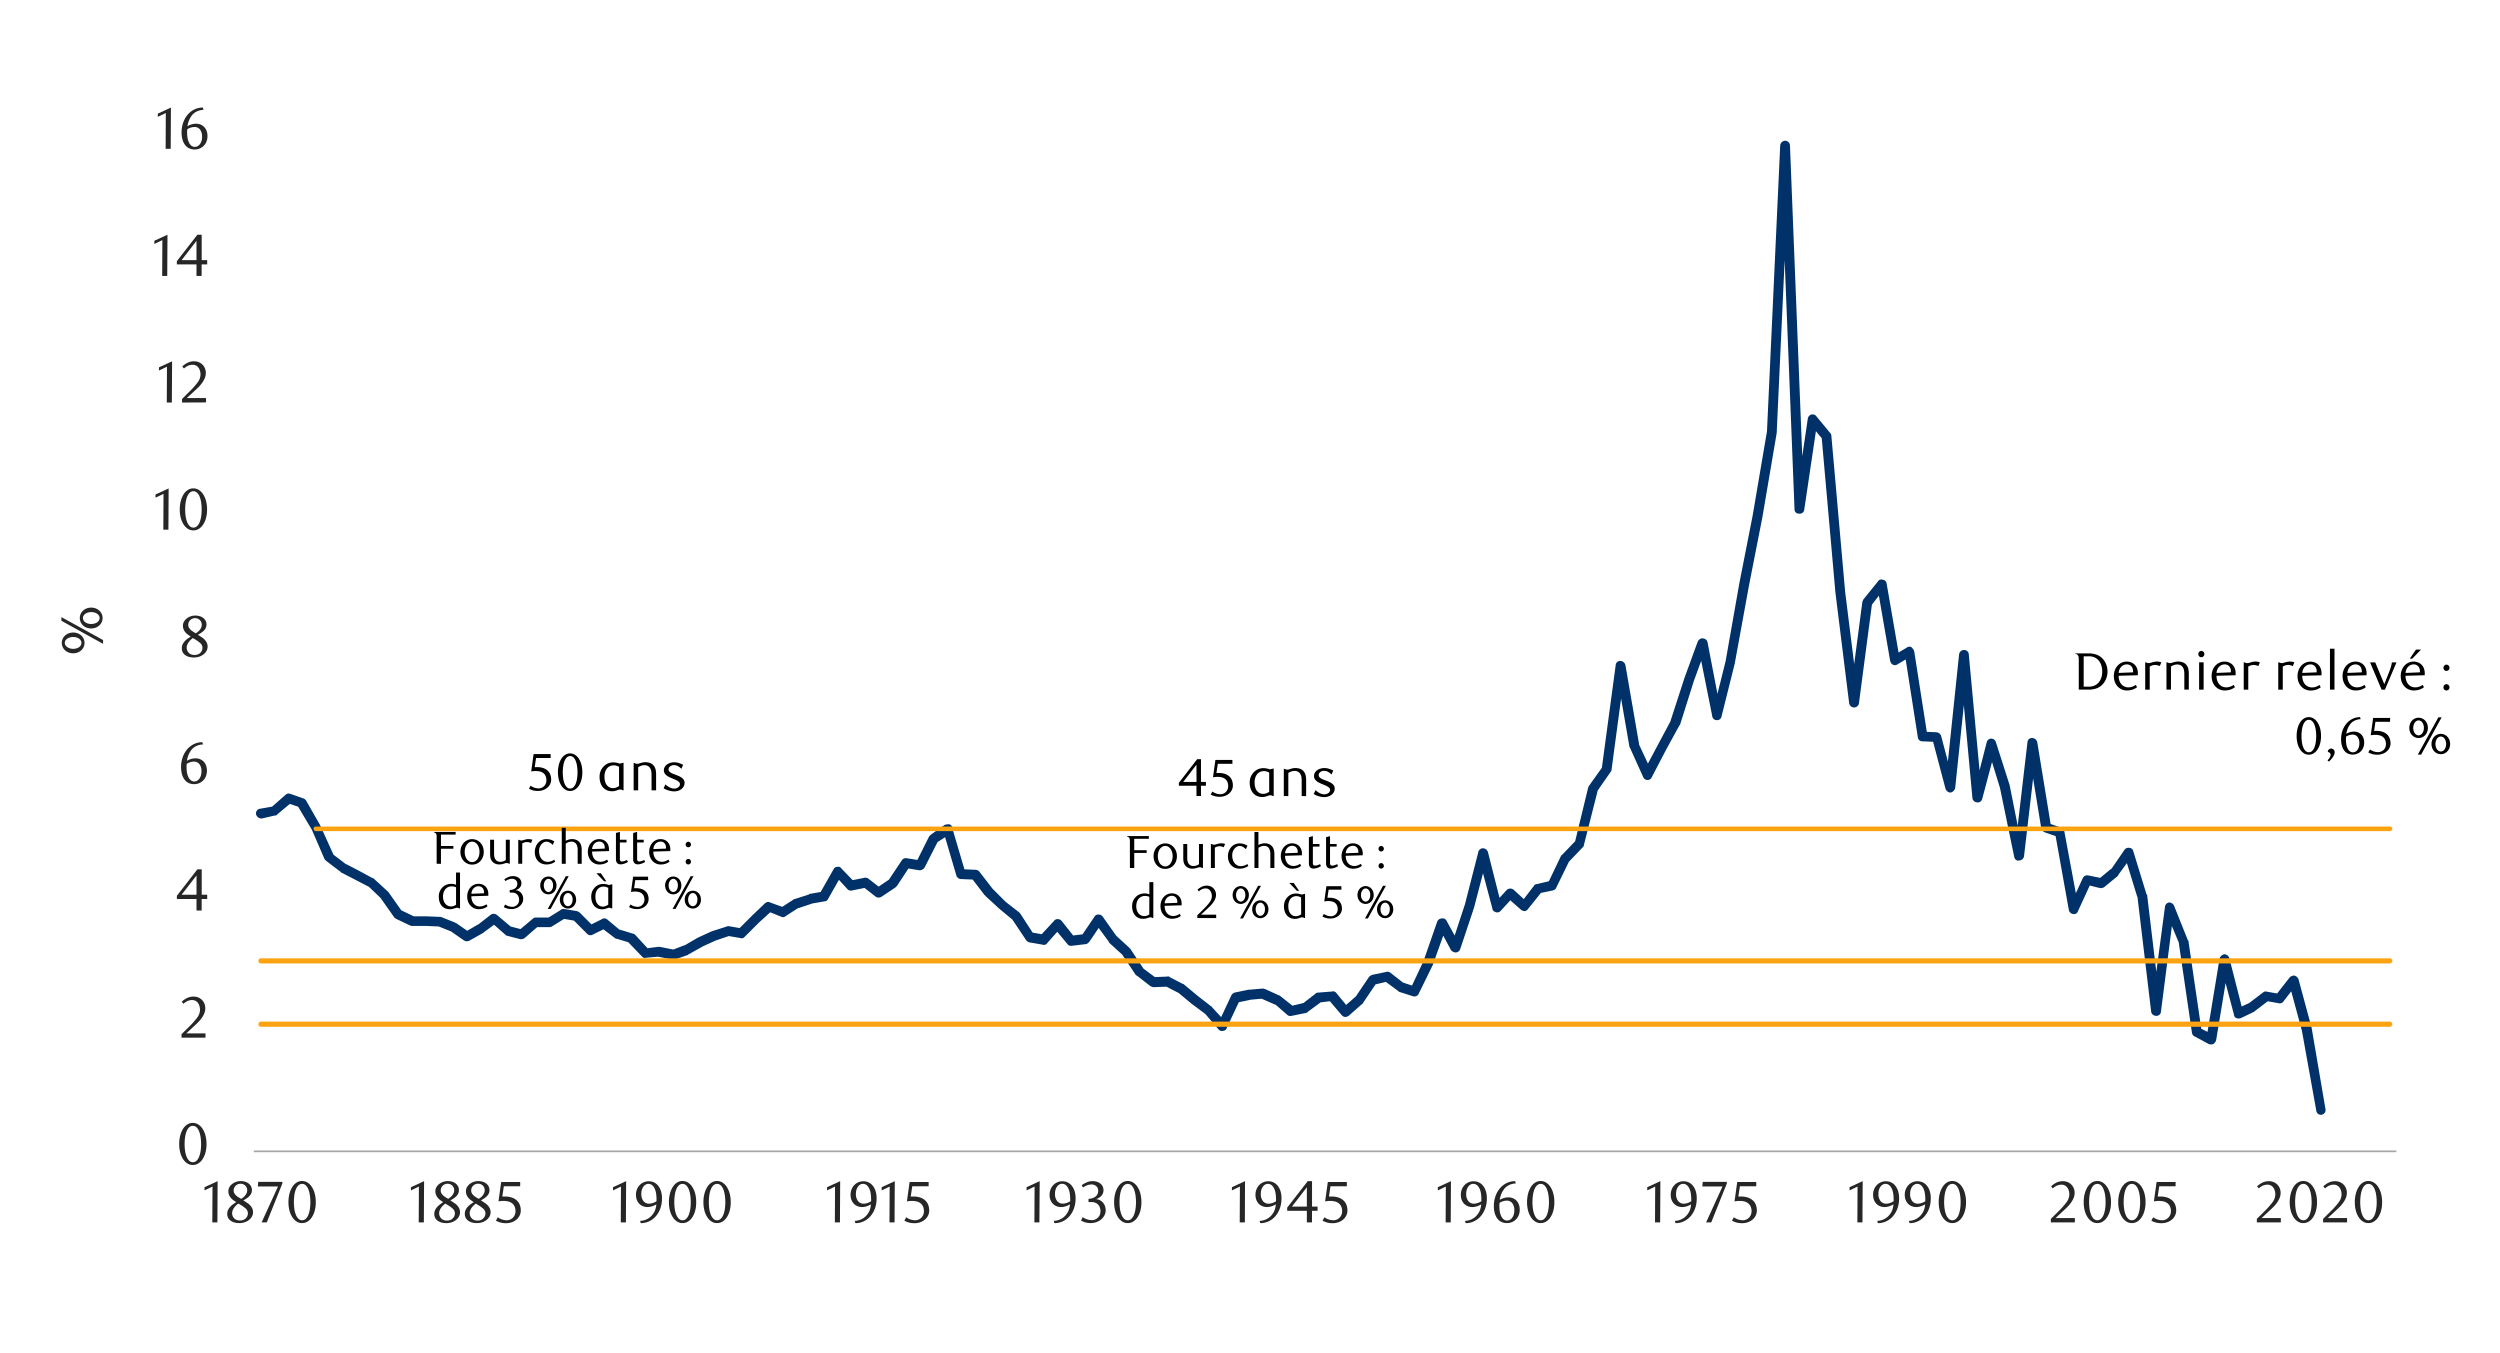 <svg id="Layer_1" data-name="Layer 1" xmlns="http://www.w3.org/2000/svg" width="1460" height="790" viewBox="0 0 1460 790"><defs><style>.cls-1{fill:#a6a6a6;}.cls-2{fill:#003168;}.cls-3{fill:#fca311;}.cls-4{fill:#262626;}</style></defs><title>2-F</title><rect class="cls-1" x="148.21" y="671.88" width="1251.26" height="1.01"/><path class="cls-2" d="M151.91,472.29l7.73-1.34-1.35.67,8.4-7.39a2.61,2.61,0,0,1,2.69-.67l7.73,2.69a3.35,3.35,0,0,1,1.68,1.34l8.06,14.11,8.07,17.81-1-1,8.4,6.39-.34-.34,7.73,4,8.06,4.37c.34,0,.68,0,.68.34l8.06,7.39a.33.33,0,0,0,.34.33l8.06,11.43-1-1,7.73,3.7h7.06l8.06.33h.67l8.4,3.36a1.18,1.18,0,0,0,.67.34l7.73,5.37h-3l8.06-4.7-.33.34,7.72-6a3,3,0,0,1,3.7.33l8.4,7.06-1.34-.67,7.72,2-2.35.68,8.4-7.06a2.56,2.56,0,0,1,1.68-.67h7.73l-1.34.67,8.06-5a2.47,2.47,0,0,1,2-.67L337,532.1a7,7,0,0,1,1.68,1l8.07,8.06-3.36-.33,8.06-4a2.51,2.51,0,0,1,3,0l8.06,6.72-.67-.68,7.73,2.36a2.54,2.54,0,0,1,1.34.67l8.06,8.73-2.35-.67,7.73-1h1l8.4,1.68-1.68.34,7.73-3-.34.33,8.06-4.7,8.07-3.7,8.4-2.69a3.08,3.08,0,0,1,1.68-.33l7.73,1.34-2.69,1,8.4-8.4,7.73-7.39c1-.67,2-1,3-.34l8.4,3-2.69.33,7.73-5c.34-.33.34-.33.67-.33l8.4-2.69.34-.34,7.73-1.34-2,1.68,8.4-14.79a2.28,2.28,0,0,1,2-1.34,2.07,2.07,0,0,1,2.35.67l8.06,8.4-3-1,8.4-1.68a3,3,0,0,1,2.35.34l7.73,6h-3.36l8.4-5.71-1,1,8.06-12.09a2.79,2.79,0,0,1,2.69-1l8.4,1.34-3,1.35,7.73-15.46,1-1,8.07-5.71a7.54,7.54,0,0,1,2.69-.33,2.12,2.12,0,0,1,1.68,2l7.72,26.21-2.35-2,8.07.34a3.06,3.06,0,0,1,2.35,1L579.64,519l-.34-.34,8.06,8.07,7.73,6,.67.68,8.07,12.43-1.68-1.35,7.73,1.35-2.69,1,8.4-9.08a2.38,2.38,0,0,1,2-1,3.08,3.08,0,0,1,2.36,1l7.72,9.75-2.68-1,8.4-1-2,1.35,7.73-11.43a2.52,2.52,0,0,1,2.35-1.34,3,3,0,0,1,2.35,1l8.07,11.42-.34-.34,8.06,7.4a.33.33,0,0,0,.34.33L668,566l-.67-.67,8.07,6-2-.67,8.4-.33c.34-.34,1,0,1.34.33l7.73,4c.34,0,.34,0,.67.34l8.07,6.72,7.73,6c.33,0,.33,0,.33.33l8.4,9.08-4.7.67,7.73-16.47a3.42,3.42,0,0,1,2-1.68l8.07-1.68h.67l7.73-.67c.33,0,1,.34,1.34.34l8.06,3.69a1.19,1.19,0,0,1,.68.34l8.06,6.38-2.69-.33,8.4-2-1,.67,7.73-6a1.75,1.75,0,0,1,1.35-.68l8.4-.67a2.24,2.24,0,0,1,2.35.67l7.73,9.41-4-.33,8.4-7.4-.67.68,7.73-11.43a4.24,4.24,0,0,1,2-1.34l8.06-1.68a2.76,2.76,0,0,1,2.35.33l7.73,6.05-.67-.33,8.06,2.68-3.36,1.35,7.73-16.47,8.06-23.18a3,3,0,0,1,2.69-1.68,2.47,2.47,0,0,1,2.69,1.34l7.73,14.12-5,.67,8.06-24.53,7.73-30.24a2.85,2.85,0,0,1,2.69-2.35,3.22,3.22,0,0,1,3,2.35L877,529.41l-4.71-1.34,7.73-8.4a3.05,3.05,0,0,1,4,0l8.07,7.39-4,.34,7.73-10.08a1.86,1.86,0,0,1,1.68-1l8.4-2-2,1.68,7.72-16.12c0-.34.34-.34.68-.68l8.06-8.4-.67,1.35,7.73-31.92c0-.34.33-.67.33-1l8.4-11.76-.67,1,8.06-59.81a2.66,2.66,0,0,1,2.69-2.69,3.24,3.24,0,0,1,3,2.35L957.3,435l-.34-.67L965,451.46l-5.38-.33,8.4-15.8,7.73-14.44-.34.67,8.4-25.87,7.73-21.17c.67-1,1.68-2,3-1.68a2.84,2.84,0,0,1,2.68,2.35l8.07,42H1000l7.73-30.91,8.06-45.7,7.73-39.31,8.4-49.39,7.73-167a3,3,0,0,1,3-2.69,2.88,2.88,0,0,1,2.69,2.69l8.4,212.35-5.71-.34,7.73-52.41a2.9,2.9,0,0,1,2-2.36,2.72,2.72,0,0,1,3,1l8.06,9.75a2.47,2.47,0,0,1,.67,1.34l8.07,91.39,8.06,64.51h-5.71l7.73-58.8c.33-.33.33-1,.67-1.34l8.4-10.42a2.25,2.25,0,0,1,2.69-1,2.51,2.51,0,0,1,2.35,2l7.73,44.69-4.37-2,8.4-5a2.53,2.53,0,0,1,2.69-.33,6.05,6.05,0,0,1,1.68,2.35l7.73,49.39-2.69-2.35,8.06.34a3.24,3.24,0,0,1,2.69,2.35l7.73,29.23-5.38.34,8.07-77.28a2.94,2.94,0,0,1,3-2.69,2.66,2.66,0,0,1,2.69,2.69l7.73,83.32-5.38-.33,8.06-31.59a2.86,2.86,0,0,1,2.69-2.35,2.93,2.93,0,0,1,2.69,2l8.06,25.2,8.07,40.65-5.38.34,7.73-66.19a2.59,2.59,0,0,1,2.69-2.35,3.21,3.21,0,0,1,3,2.35l8.07,49.39-1.68-2,7.72,2.69a2.13,2.13,0,0,1,1.68,2l8.4,45-5.37-.67,7.73-16.8a2.94,2.94,0,0,1,3.36-1.68l8.06,1.68-2.35.67,7.73-6.38-.34.67,8.06-11.76a2.81,2.81,0,0,1,2.69-1,2.5,2.5,0,0,1,2.35,2l7.73,25.2a.33.33,0,0,1,.34.33l8.06,67.54h-5.71l8.06-60.48a2.86,2.86,0,0,1,2.36-2.69,3.22,3.22,0,0,1,3,2l8.06,20.16c.34,0,.34.33.34.67l7.73,52.75-1.35-2.35,8.07,4-4,2.35,7.72-47a3.88,3.88,0,0,1,2.69-2.35,3.24,3.24,0,0,1,3,2.35l8.06,31.59-4-2,8.06-3.69-.67.33,8.4-6.38a2.07,2.07,0,0,1,2-.34l7.72,1.35-2.68,1,8.4-10.75a3.82,3.82,0,0,1,2.68-1,3.58,3.58,0,0,1,2.36,2l7.72,28.56,8.07,47.38a2.77,2.77,0,0,1-2.35,3.36,2.69,2.69,0,0,1-3-2.36l-8.4-46.7-7.73-28.56,5,1-8.06,10.41a2.54,2.54,0,0,1-3,1l-7.73-1.34,2.35-.34-8.4,6.39-.34.33-7.72,3.7a3.78,3.78,0,0,1-2.69,0,2.29,2.29,0,0,1-1.35-2l-8.4-31.58,5.72-.34-7.73,46.71a3.91,3.91,0,0,1-1.68,2.35,3.75,3.75,0,0,1-2.69,0l-8.06-4.37c-1-.34-1.35-1-1.68-2l-7.73-52.75.33.67-8.4-20.16,5.38-.67-7.73,60.48a2.59,2.59,0,0,1-2.69,2.35,2.93,2.93,0,0,1-3-2.35l-8.06-67.53V524l-7.73-25.2,5,.67-8.4,11.42a1.19,1.19,0,0,1-.34.68l-7.73,6.38a3.62,3.62,0,0,1-2.68.67l-8.07-2,3-1.35-7.73,16.8a2.4,2.4,0,0,1-3,1.68,2.84,2.84,0,0,1-2.35-2.35l-8.06-45,1.68,2.35-7.73-2.69a3.56,3.56,0,0,1-2-2.35l-8.06-49.39,5.71-.34-7.73,66.19a2.93,2.93,0,0,1-3,2.35c-1.34.34-2.35-.67-2.69-2L1168,460.2l-7.73-25.2H1166l-8.4,31.58a2.62,2.62,0,0,1-3,2,2.86,2.86,0,0,1-2.69-2.35l-7.72-83.67,5.71.34-8.07,77.28a3.65,3.65,0,0,1-2.68,2.69,3.23,3.23,0,0,1-3-2.36l-7.73-29.23,2.36,2-8.07-.34a2.6,2.6,0,0,1-2.69-2.35l-7.72-49.39,4.36,1.68-8.4,5a2.52,2.52,0,0,1-2.68.33c-1-.33-1.35-1.34-1.68-2l-7.73-44.69,5,1.34L1093,353.35l.34-1.34-7.73,58.8a2.85,2.85,0,0,1-2.69,2.35,2.94,2.94,0,0,1-3-2.35L1071.88,346l-8.07-91.06.67,1.68-8.06-9.74,5-1.35-7.73,52.08a2.62,2.62,0,0,1-3,2.36,2.48,2.48,0,0,1-2.69-2.69l-8.4-212h5.71l-7.73,167.67-8.4,49.39-7.72,39.31-8.4,46-7.73,30.91a2.56,2.56,0,0,1-2.69,2,2.6,2.6,0,0,1-2.69-2.35l-8.4-42,5.38.33-7.73,21.17-8.06,25.54-.34.33-7.73,14.12-8.4,16.12a2.51,2.51,0,0,1-2.35,1.68,2.67,2.67,0,0,1-2.69-1.68l-7.73-17.13a1.19,1.19,0,0,1-.33-.67l-8.07-46.71h5.72l-8.07,60.15a1.23,1.23,0,0,1-.33,1l-8.4,12.1.67-1L925,493.46a1.75,1.75,0,0,1-.67,1.35l-8.06,8.4.33-.68-7.72,15.8c-.34,1-1,1.34-2,1.68l-8.06,1.68,1.68-1-8.07,10.08a3.06,3.06,0,0,1-2,1.34,4.69,4.69,0,0,1-2-.67L880,524l4-.34-7.73,8.4a2.6,2.6,0,0,1-2.68.67c-1-.33-2-1-2-2l-8.4-31.59h5.71l-8.06,30.92-8.07,24.19a2.91,2.91,0,0,1-2.68,2,4.15,4.15,0,0,1-2.69-1.34L839.7,540.5l5.38-.33-8.4,23.52-8.07,16.46a2.77,2.77,0,0,1-3.36,1.68l-8.4-2.69c0-.33-.33-.33-.67-.67l-7.73-5.71,2.35.33-8.4,2,1.68-1.34-7.72,11.42c0,.34-.34.34-.34.67l-8.4,7.39a3.58,3.58,0,0,1-2,.68,2.9,2.9,0,0,1-2-1l-7.73-9.07,2.35.67-8.06,1,1.34-.34-7.73,5.71c-.33.34-.67.67-1,.67l-8.4,1.68a2.79,2.79,0,0,1-2.36-.33l-7.72-6.72.67.67-8.4-3.7h1.34l-7.73.68h.34l-8.06,1.68,1.68-1.68-7.73,16.46a2.13,2.13,0,0,1-2,1.68,2.61,2.61,0,0,1-2.69-.67l-8.06-9.41.34.34-8.07-6-8.06-6.72.33.33-7.72-4,1.68.34-8.4.33a4.69,4.69,0,0,1-2-.67l-7.73-6c-.33,0-.33-.33-.67-.33l-8.06-12.1.33.34-7.73-7.06c-.33-.33-.33-.33-.33-.67l-8.4-11.42h4.7l-7.73,11.42c-.67.67-1.34,1.34-2,1.34l-8.4,1a2.59,2.59,0,0,1-2.35-1l-8.07-9.74h4.37l-8.06,9.07a2.25,2.25,0,0,1-2.69,1l-7.73-1.34c-.67,0-1.34-.68-2-1.35l-8.06-12.09.34.33-7.73-6.38-8.4-7.73c0-.34,0-.34-.34-.34l-7.73-10.08,2,1-8.06-.33a2.92,2.92,0,0,1-2.69-2l-7.73-26.21,4.37,1.68-8.4,5.38,1-1L540,506.57a3.55,3.55,0,0,1-3,1.68l-8.4-1.35,3-1.34-7.73,11.76c-.34.33-.67.67-1,1l-8.06,5.37a3.06,3.06,0,0,1-3.36,0l-7.73-6.05,2.35.68-8.4,1.68a2.62,2.62,0,0,1-2.69-.68l-7.72-8.4,4.7-.67-8.4,14.79a2.28,2.28,0,0,1-2,1.34l-7.72,1.34h.33l-8.06,2.69.33-.33-7.72,5a2.08,2.08,0,0,1-2.36.33l-8.4-3.36,3-.33-7.73,7.05-8.4,8.4a2.07,2.07,0,0,1-2.35.67l-7.73-1.34h1.34L418,549.24l-7.39,3.36-8.4,4.7a.33.33,0,0,0-.34.34l-7.73,2.69h-1.68l-8.4-1.68h1l-7.73.67a2.09,2.09,0,0,1-2.35-.67l-8.4-8.74,1.35.67-7.73-2.35a1.23,1.23,0,0,1-1-.34l-8.4-6.38,3.36.34-8.06,4a2.68,2.68,0,0,1-3.36-.67l-8.07-8.07,1.35.67-7.73-1.34,2-.34-8.06,5a3,3,0,0,1-1.68.34h-7.73l1.68-.67-8.06,7a3.59,3.59,0,0,1-2.69.68l-7.73-2c-.33,0-.67-.34-1-.67l-8.4-7.39,3.7.33-7.73,5.71-.33.34-8.4,4.7a3.27,3.27,0,0,1-3-.33l-7.73-5.38.68.34-8.4-3.36,1,.33-7.72-.33h-8.4c-.34,0-.68-.34-1-.34l-7.73-3.69a4.74,4.74,0,0,1-1.34-1l-8.07-11.43.34.34-7.73-7.39.67.67-8.4-4.37-7.73-4c-.33,0-.33,0-.33-.34l-8.4-6.38-1-1-7.39-17.13-8.4-14.12,1.68,1-8.07-2.69,3-.33-8.4,7c-.34.68-.67.68-1.35.68L152.92,478a3.33,3.33,0,0,1-3.36-2.36,2.77,2.77,0,0,1,2.35-3.36"/><path class="cls-3" d="M184.5,482.71H1395.44c1,0,1.68.34,1.68,1.34a1.53,1.53,0,0,1-1.68,1.35H184.5a1.44,1.44,0,0,1-1.34-1.35,1.23,1.23,0,0,1,1.34-1.34"/><path class="cls-3" d="M152.24,596.61h1243.2a1.59,1.59,0,0,1,1.68,1.68,1.53,1.53,0,0,1-1.68,1.35H152.24a1.44,1.44,0,0,1-1.34-1.35,1.54,1.54,0,0,1,1.34-1.68"/><path class="cls-3" d="M152.24,559.65h1243.2a1.54,1.54,0,0,1,1.68,1.35,1.59,1.59,0,0,1-1.68,1.68H152.24A1.53,1.53,0,0,1,150.9,561a1.45,1.45,0,0,1,1.34-1.35"/><path class="cls-4" d="M120.6,668.13a19.08,19.08,0,0,1-.6,4.93,13.16,13.16,0,0,1-1.68,3.87,8.27,8.27,0,0,1-2.54,2.53,6,6,0,0,1-3.21.89,5.75,5.75,0,0,1-3.15-.91,8.41,8.41,0,0,1-2.51-2.53,13.17,13.17,0,0,1-1.66-3.85,18.88,18.88,0,0,1-.6-4.89,19.43,19.43,0,0,1,.6-5,14.18,14.18,0,0,1,1.64-3.92,8.12,8.12,0,0,1,2.51-2.57,5.93,5.93,0,0,1,3.17-.91,6,6,0,0,1,3.21.91,8.42,8.42,0,0,1,2.54,2.57,13.36,13.36,0,0,1,1.68,3.9A19.22,19.22,0,0,1,120.6,668.13Zm-3.16.06a27.82,27.82,0,0,0-.31-4.23,14.77,14.77,0,0,0-.92-3.41,6.14,6.14,0,0,0-1.49-2.25,3,3,0,0,0-2.1-.8,3,3,0,0,0-2.09.8,6.19,6.19,0,0,0-1.5,2.24,14.78,14.78,0,0,0-.91,3.37,28.74,28.74,0,0,0,0,8.42,14.39,14.39,0,0,0,.93,3.37,6.29,6.29,0,0,0,1.51,2.23,3,3,0,0,0,2.06.81,3,3,0,0,0,2.08-.81,6,6,0,0,0,1.51-2.23,14.31,14.31,0,0,0,.92-3.36A26.94,26.94,0,0,0,117.44,668.19Z"/><path class="cls-4" d="M106,606V604l4.54-4.5a44.79,44.79,0,0,0,4.56-5.14,7.8,7.8,0,0,0,1.7-4.59,7.64,7.64,0,0,0-.33-2.29,6.09,6.09,0,0,0-.91-1.82,4.14,4.14,0,0,0-1.43-1.2,4.06,4.06,0,0,0-1.9-.43,6.47,6.47,0,0,0-2.79.6,8.64,8.64,0,0,0-2.3,1.6l-1-1.24a13.3,13.3,0,0,1,3.3-2.24,8.57,8.57,0,0,1,3.65-.75,7,7,0,0,1,2.64.5,6.46,6.46,0,0,1,2.17,1.41,6.54,6.54,0,0,1,1.46,2.16,7,7,0,0,1,.53,2.76,7.65,7.65,0,0,1-.6,3,13.52,13.52,0,0,1-1.48,2.66,18.19,18.19,0,0,1-1.85,2.25c-.66.68-1.25,1.25-1.77,1.73l-5.44,5.05H120V606Z"/><path class="cls-4" d="M117.76,525v6.77h-3V525H103.29v-1.86l12-15.47h2.51v14.85H121V525Zm-3-13.75-8.7,11.27h8.7Z"/><path class="cls-4" d="M118.54,434.75a10.62,10.62,0,0,0-3.18.62,9.22,9.22,0,0,0-2.25,1.24,7.15,7.15,0,0,0-1.51,1.56c-.39.57-.72,1.1-1,1.6a11.73,11.73,0,0,0-.89,2.15,13.7,13.7,0,0,0-.55,2.39,10.75,10.75,0,0,1,2.63-1.12,10.07,10.07,0,0,1,2.46-.32,6.79,6.79,0,0,1,2.54.48,6.15,6.15,0,0,1,2.12,1.41,6.54,6.54,0,0,1,1.42,2.27,9.17,9.17,0,0,1-.12,6.41,7.24,7.24,0,0,1-4.07,4,7.7,7.7,0,0,1-2.75.51,7.61,7.61,0,0,1-3-.58,6.43,6.43,0,0,1-2.42-1.82,9.18,9.18,0,0,1-1.63-3.15,15.14,15.14,0,0,1-.6-4.52,16.79,16.79,0,0,1,1-5.77,14.49,14.49,0,0,1,2.63-4.58,12,12,0,0,1,3.92-3,11,11,0,0,1,4.86-1.09Zm-9.48,11.31c0,.32-.08.66-.11,1s0,.69,0,1a20.13,20.13,0,0,0,.2,2.85,9.09,9.09,0,0,0,.59,2.24,5.87,5.87,0,0,0,1.61,2.44,3.23,3.23,0,0,0,2.12.79A3.35,3.35,0,0,0,115,456a3.87,3.87,0,0,0,1.35-1.15,5.9,5.9,0,0,0,.94-1.82,7.37,7.37,0,0,0,.36-2.37,6.82,6.82,0,0,0-1.21-4.42,3.94,3.94,0,0,0-3.17-1.46,7.79,7.79,0,0,0-2,.29A9.44,9.44,0,0,0,109.06,446.06Z"/><path class="cls-4" d="M111.39,371.73c-.48-.3-1-.63-1.52-1a8.32,8.32,0,0,1-1.48-1.31,7,7,0,0,1-1.11-1.74,5.49,5.49,0,0,1-.45-2.32,4.53,4.53,0,0,1,.61-2.3,6.29,6.29,0,0,1,1.6-1.86,8.15,8.15,0,0,1,2.29-1.25,7.91,7.91,0,0,1,2.71-.46,8.8,8.8,0,0,1,2.56.36,6.39,6.39,0,0,1,2.07,1,5.27,5.27,0,0,1,1.4,1.65,4.6,4.6,0,0,1,.51,2.17,4.55,4.55,0,0,1-.4,2,5.63,5.63,0,0,1-1.07,1.56,9.58,9.58,0,0,1-1.6,1.31c-.62.4-1.26.8-1.93,1.19l.68.41,1.79,1.18a9.17,9.17,0,0,1,1.59,1.38,6.66,6.66,0,0,1,1.15,1.74,5.19,5.19,0,0,1,.45,2.23,5.07,5.07,0,0,1-.62,2.42,6.45,6.45,0,0,1-1.68,2,8.48,8.48,0,0,1-2.52,1.38,9.44,9.44,0,0,1-3.14.51,11,11,0,0,1-2.73-.32,7,7,0,0,1-2.26-1,4.94,4.94,0,0,1-1.54-1.68,4.74,4.74,0,0,1-.57-2.36,5.26,5.26,0,0,1,.55-2.47,7.82,7.82,0,0,1,1.35-1.89,11.22,11.22,0,0,1,1.7-1.43C110.38,372.45,110.91,372.08,111.39,371.73Zm1.22.9a11.85,11.85,0,0,0-1.34,1.15,8.21,8.21,0,0,0-1.15,1.36,6.23,6.23,0,0,0-.79,1.51,4.36,4.36,0,0,0,0,3.18,4,4,0,0,0,.86,1.37,3.9,3.9,0,0,0,1.4.95,5.23,5.23,0,0,0,2,.34,5.28,5.28,0,0,0,2-.34,4.39,4.39,0,0,0,1.47-.95,4,4,0,0,0,.89-1.37,4.62,4.62,0,0,0,.29-1.6,3.81,3.81,0,0,0-1.48-2.82c-.34-.3-.7-.58-1.08-.86s-.76-.53-1.13-.77l-1.07-.66Zm1.68-2.79a8.05,8.05,0,0,0,1.33-.91,7.42,7.42,0,0,0,1.13-1.18,6,6,0,0,0,.79-1.38,3.9,3.9,0,0,0,.29-1.51,3.94,3.94,0,0,0-.82-2.41,3.63,3.63,0,0,0-1.26-1A3.73,3.73,0,0,0,114,361a3.86,3.86,0,0,0-2.85,1.1,3.75,3.75,0,0,0-1.2,2.89,3,3,0,0,0,.34,1.46,5.23,5.23,0,0,0,.88,1.19,6.67,6.67,0,0,0,1.22,1c.46.3.91.59,1.37.86Z"/><path class="cls-4" d="M95.39,309.34l.1-20.94-4.67,2.24v-1.86l7.66-3.54-.13,24.1Z"/><path class="cls-4" d="M120.93,297.53a19,19,0,0,1-.6,4.92,13.11,13.11,0,0,1-1.68,3.88,8.27,8.27,0,0,1-2.54,2.53,6.06,6.06,0,0,1-3.21.89,5.75,5.75,0,0,1-3.15-.91,8.41,8.41,0,0,1-2.51-2.53,13.38,13.38,0,0,1-1.66-3.86,18.82,18.82,0,0,1-.6-4.89,19.35,19.35,0,0,1,.6-4.95,14,14,0,0,1,1.65-3.93,8,8,0,0,1,2.5-2.56,5.84,5.84,0,0,1,3.17-.91,5.91,5.91,0,0,1,3.21.91,8.38,8.38,0,0,1,2.54,2.56,13.54,13.54,0,0,1,1.68,3.91A19.16,19.16,0,0,1,120.93,297.53Zm-3.16.05a28,28,0,0,0-.31-4.23,15.21,15.21,0,0,0-.91-3.4,6.15,6.15,0,0,0-1.5-2.25,3.11,3.11,0,0,0-4.19,0,6.15,6.15,0,0,0-1.5,2.23,14.93,14.93,0,0,0-.91,3.37,28.74,28.74,0,0,0,0,8.42,14.25,14.25,0,0,0,.93,3.37,6.47,6.47,0,0,0,1.51,2.24,3.08,3.08,0,0,0,4.14,0,6.1,6.1,0,0,0,1.52-2.24,14.89,14.89,0,0,0,.91-3.35A27,27,0,0,0,117.77,297.58Z"/><path class="cls-4" d="M97.4,235.08l.11-20.93-4.68,2.23v-1.85L100.5,211l-.14,24.09Z"/><path class="cls-4" d="M106.31,235.08V233l4.53-4.5a44.67,44.67,0,0,0,4.56-5.14,7.8,7.8,0,0,0,1.7-4.59,7.59,7.59,0,0,0-.33-2.29,5.76,5.76,0,0,0-.91-1.82,4,4,0,0,0-3.33-1.63,6.47,6.47,0,0,0-2.79.6,8.57,8.57,0,0,0-2.3,1.6l-1-1.24a14,14,0,0,1,3.3-2.25,8.75,8.75,0,0,1,3.65-.74,7,7,0,0,1,2.64.5,6.45,6.45,0,0,1,3.63,3.57,6.86,6.86,0,0,1,.53,2.76,7.65,7.65,0,0,1-.6,3,13.52,13.52,0,0,1-1.48,2.66,18.19,18.19,0,0,1-1.85,2.25c-.66.68-1.25,1.25-1.77,1.73l-5.43,5h11.27v2.54Z"/><path class="cls-4" d="M94.72,161.16l.1-20.93-4.68,2.23v-1.85l7.67-3.54-.14,24.09Z"/><path class="cls-4" d="M117.75,154.39v6.77h-3v-6.77H103.28v-1.86l12-15.46h2.51v14.85H121v2.47Zm-3-13.75-8.7,11.28h8.7Z"/><path class="cls-4" d="M96.73,86.91,96.83,66l-4.67,2.24V66.35l7.66-3.54-.13,24.1Z"/><path class="cls-4" d="M118.87,64.15a10.49,10.49,0,0,0-3.18.62A8.56,8.56,0,0,0,113.44,66a7.2,7.2,0,0,0-1.52,1.56,16.72,16.72,0,0,0-1,1.6,11.41,11.41,0,0,0-.9,2.15,13.5,13.5,0,0,0-.55,2.39,10.91,10.91,0,0,1,2.63-1.12,9.69,9.69,0,0,1,2.46-.33,6.79,6.79,0,0,1,2.54.48,6.2,6.2,0,0,1,2.12,1.41,6.64,6.64,0,0,1,1.42,2.27,8.39,8.39,0,0,1,.52,3.06,8.21,8.21,0,0,1-.64,3.35,7.26,7.26,0,0,1-1.68,2.46,7.07,7.07,0,0,1-2.39,1.51,7.46,7.46,0,0,1-2.75.52,7.6,7.6,0,0,1-3-.59,6.28,6.28,0,0,1-2.43-1.82,9.21,9.21,0,0,1-1.63-3.14,15.14,15.14,0,0,1-.6-4.52,16.85,16.85,0,0,1,1-5.78,14.44,14.44,0,0,1,2.63-4.57,12.07,12.07,0,0,1,3.92-3,11.08,11.08,0,0,1,4.86-1.08Zm-9.49,11.31c0,.32-.08.65-.1,1s0,.68,0,1a18.92,18.92,0,0,0,.21,2.85,8.82,8.82,0,0,0,.58,2.24A5.93,5.93,0,0,0,111.64,85a3.3,3.3,0,0,0,2.12.79,3.47,3.47,0,0,0,1.59-.4,4,4,0,0,0,1.36-1.15,6.36,6.36,0,0,0,.94-1.82,7.37,7.37,0,0,0,.36-2.37,6.78,6.78,0,0,0-1.22-4.42,3.89,3.89,0,0,0-3.16-1.46,7.67,7.67,0,0,0-2,.29A9.1,9.1,0,0,0,109.38,75.46Z"/><path class="cls-4" d="M124,713.88l.1-20.93-4.67,2.23v-1.85l7.66-3.54-.13,24.09Z"/><path class="cls-4" d="M137.93,702c-.48-.29-1-.63-1.53-1a7.93,7.93,0,0,1-1.47-1.31,6.75,6.75,0,0,1-1.12-1.74,5.65,5.65,0,0,1-.44-2.32,4.62,4.62,0,0,1,.6-2.3,6.44,6.44,0,0,1,1.6-1.86,8.29,8.29,0,0,1,2.29-1.25,8,8,0,0,1,2.71-.46,8.87,8.87,0,0,1,2.57.36,6.17,6.17,0,0,1,2.06,1.05,5.05,5.05,0,0,1,1.4,1.65,4.54,4.54,0,0,1,.52,2.16,4.67,4.67,0,0,1-.4,2,5.74,5.74,0,0,1-1.08,1.56,9.19,9.19,0,0,1-1.6,1.31c-.61.4-1.26.8-1.93,1.19l.69.41,1.78,1.18a9.23,9.23,0,0,1,1.6,1.38,6.8,6.8,0,0,1,1.14,1.74,5.19,5.19,0,0,1,.45,2.23,5,5,0,0,1-.62,2.42,6.45,6.45,0,0,1-1.68,2,8.26,8.26,0,0,1-2.52,1.38,9.44,9.44,0,0,1-3.14.51,10.85,10.85,0,0,1-2.72-.32,7,7,0,0,1-2.27-1,5,5,0,0,1-1.54-1.68,4.74,4.74,0,0,1-.57-2.36,5.38,5.38,0,0,1,.55-2.47,7.85,7.85,0,0,1,1.36-1.89,10.32,10.32,0,0,1,1.7-1.43C136.91,702.74,137.45,702.37,137.93,702Zm1.21.9a14.11,14.11,0,0,0-1.34,1.15,9.21,9.21,0,0,0-1.15,1.36,6.6,6.6,0,0,0-.79,1.51,4.5,4.5,0,0,0,0,3.18,4,4,0,0,0,2.27,2.32,5.18,5.18,0,0,0,2,.34,5.37,5.37,0,0,0,2-.34,4.34,4.34,0,0,0,1.46-1,3.81,3.81,0,0,0,.89-1.37,4.41,4.41,0,0,0,.3-1.6,3.88,3.88,0,0,0-1.48-2.82c-.35-.3-.71-.58-1.09-.86s-.75-.53-1.13-.77-.73-.46-1.07-.65Zm1.69-2.79a8,8,0,0,0,1.32-.91,7.42,7.42,0,0,0,1.13-1.18,5.64,5.64,0,0,0,.79-1.38,3.88,3.88,0,0,0,.3-1.51,4,4,0,0,0-.83-2.41,3.69,3.69,0,0,0-1.25-1,3.78,3.78,0,0,0-1.77-.4,3.9,3.9,0,0,0-2.86,1.1,3.75,3.75,0,0,0-1.2,2.89,3.11,3.11,0,0,0,.34,1.46,5.55,5.55,0,0,0,.88,1.19,7,7,0,0,0,1.22,1c.46.3.92.59,1.38.86Z"/><path class="cls-4" d="M155.78,713.88h-3l9.59-21H150.59l.2-2.65h14.1v.93Z"/><path class="cls-4" d="M184.41,702.08a19,19,0,0,1-.6,4.92,13.16,13.16,0,0,1-1.68,3.87,8.16,8.16,0,0,1-2.54,2.53,6,6,0,0,1-3.2.89,5.76,5.76,0,0,1-3.16-.91,8.27,8.27,0,0,1-2.5-2.53,13.17,13.17,0,0,1-1.67-3.85,18.82,18.82,0,0,1-.6-4.89,19.43,19.43,0,0,1,.6-5,13.9,13.9,0,0,1,1.65-3.92,8.1,8.1,0,0,1,2.5-2.57,6,6,0,0,1,6.38,0,8.31,8.31,0,0,1,2.54,2.57,13.3,13.3,0,0,1,1.68,3.91A19.16,19.16,0,0,1,184.41,702.08Zm-3.16,0a26.69,26.69,0,0,0-.31-4.23,15.06,15.06,0,0,0-.91-3.4,6.22,6.22,0,0,0-1.49-2.26,3.16,3.16,0,0,0-4.2,0,6.31,6.31,0,0,0-1.49,2.24,13.82,13.82,0,0,0-.91,3.37,28.74,28.74,0,0,0,0,8.42,13.93,13.93,0,0,0,.92,3.37,6.44,6.44,0,0,0,1.52,2.23,3,3,0,0,0,2.06.81,3,3,0,0,0,2.08-.81,6.16,6.16,0,0,0,1.51-2.23,14.89,14.89,0,0,0,.91-3.35A25.88,25.88,0,0,0,181.25,702.13Z"/><path class="cls-4" d="M244.53,713.88l.11-20.93L240,695.18v-1.85l7.67-3.54-.14,24.09Z"/><path class="cls-4" d="M258.82,702c-.48-.29-1-.63-1.52-1a8.32,8.32,0,0,1-1.48-1.31,6.72,6.72,0,0,1-1.11-1.74,5.49,5.49,0,0,1-.45-2.32,4.62,4.62,0,0,1,.6-2.3,6.47,6.47,0,0,1,1.61-1.86,8.15,8.15,0,0,1,2.29-1.25,7.9,7.9,0,0,1,2.7-.46,8.82,8.82,0,0,1,2.57.36,6.31,6.31,0,0,1,2.07,1.05,5,5,0,0,1,1.39,1.65A4.42,4.42,0,0,1,268,695a4.52,4.52,0,0,1-.4,2,5.74,5.74,0,0,1-1.08,1.56,8.83,8.83,0,0,1-1.6,1.31c-.61.4-1.25.8-1.93,1.19l.69.41,1.78,1.18a8.88,8.88,0,0,1,1.6,1.38,6.83,6.83,0,0,1,1.15,1.74,5.19,5.19,0,0,1,.44,2.23,5,5,0,0,1-.61,2.42,6.73,6.73,0,0,1-1.68,2,8.26,8.26,0,0,1-2.52,1.38,9.48,9.48,0,0,1-3.14.51A11,11,0,0,1,258,714a6.94,6.94,0,0,1-2.26-1,4.65,4.65,0,0,1-2.11-4,5.26,5.26,0,0,1,.55-2.47,7.55,7.55,0,0,1,1.35-1.89,10.75,10.75,0,0,1,1.7-1.43C257.8,702.74,258.34,702.37,258.82,702Zm1.22.9a13,13,0,0,0-1.34,1.15,9.28,9.28,0,0,0-1.16,1.36,7,7,0,0,0-.79,1.51,4.5,4.5,0,0,0,0,3.18,4.17,4.17,0,0,0,.86,1.37,4,4,0,0,0,1.41,1,5.2,5.2,0,0,0,2,.34,5.32,5.32,0,0,0,2-.34,4.34,4.34,0,0,0,1.46-1,4,4,0,0,0,.9-1.37,4.62,4.62,0,0,0,.29-1.6,3.84,3.84,0,0,0-1.48-2.82c-.34-.3-.7-.58-1.08-.86s-.76-.53-1.14-.77-.73-.46-1.06-.65Zm1.68-2.79a7.58,7.58,0,0,0,1.32-.91,7.06,7.06,0,0,0,1.14-1.18,6.38,6.38,0,0,0,.79-1.38,4.06,4.06,0,0,0,.29-1.51,3.94,3.94,0,0,0-.82-2.41,3.81,3.81,0,0,0-3-1.41,3.86,3.86,0,0,0-2.85,1.1,3.76,3.76,0,0,0-1.21,2.89,3,3,0,0,0,.35,1.46,5.23,5.23,0,0,0,.88,1.19,6.67,6.67,0,0,0,1.22,1c.45.3.91.59,1.37.86Z"/><path class="cls-4" d="M276.66,702c-.48-.29-1-.63-1.52-1a8.32,8.32,0,0,1-1.48-1.31,6.72,6.72,0,0,1-1.11-1.74,5.49,5.49,0,0,1-.45-2.32,4.62,4.62,0,0,1,.6-2.3,6.47,6.47,0,0,1,1.61-1.86,8.15,8.15,0,0,1,2.29-1.25,7.9,7.9,0,0,1,2.7-.46,8.82,8.82,0,0,1,2.57.36,6.31,6.31,0,0,1,2.07,1.05,5,5,0,0,1,1.39,1.65,4.42,4.42,0,0,1,.52,2.16,4.52,4.52,0,0,1-.4,2,5.52,5.52,0,0,1-1.08,1.56,8.83,8.83,0,0,1-1.6,1.31c-.61.4-1.25.8-1.92,1.19l.68.41,1.78,1.18a8.88,8.88,0,0,1,1.6,1.38,6.83,6.83,0,0,1,1.15,1.74,5.19,5.19,0,0,1,.44,2.23,5,5,0,0,1-.61,2.42,6.45,6.45,0,0,1-1.68,2,8.26,8.26,0,0,1-2.52,1.38,9.48,9.48,0,0,1-3.14.51,11,11,0,0,1-2.73-.32,6.94,6.94,0,0,1-2.26-1,5,5,0,0,1-1.55-1.68,4.84,4.84,0,0,1-.56-2.36,5.26,5.26,0,0,1,.55-2.47,7.55,7.55,0,0,1,1.35-1.89,11.22,11.22,0,0,1,1.7-1.43C275.64,702.74,276.18,702.37,276.66,702Zm1.22.9a13,13,0,0,0-1.34,1.15,9.28,9.28,0,0,0-1.16,1.36,7,7,0,0,0-.79,1.51,4.5,4.5,0,0,0,0,3.18,4.17,4.17,0,0,0,.86,1.37,4,4,0,0,0,1.41,1,5.2,5.2,0,0,0,2,.34,5.28,5.28,0,0,0,2-.34,4.24,4.24,0,0,0,1.46-1,4,4,0,0,0,.9-1.37,4.62,4.62,0,0,0,.29-1.6A3.84,3.84,0,0,0,282,705.7c-.34-.3-.7-.58-1.08-.86s-.76-.53-1.14-.77-.73-.46-1.06-.65Zm1.68-2.79a7.58,7.58,0,0,0,1.32-.91A7.06,7.06,0,0,0,282,698a6.38,6.38,0,0,0,.79-1.38,4.06,4.06,0,0,0,.29-1.51,3.94,3.94,0,0,0-.82-2.41,3.63,3.63,0,0,0-1.26-1,3.73,3.73,0,0,0-1.77-.4,3.86,3.86,0,0,0-2.85,1.1,3.75,3.75,0,0,0-1.2,2.89,3,3,0,0,0,.34,1.46,5.23,5.23,0,0,0,.88,1.19,6.67,6.67,0,0,0,1.22,1c.45.3.91.59,1.37.86Z"/><path class="cls-4" d="M303.79,692.78h-9.55l-.89,6,.75,0,.76,0a11.85,11.85,0,0,1,4.52.76,7.78,7.78,0,0,1,2.85,1.93,6.74,6.74,0,0,1,1.48,2.59,9.44,9.44,0,0,1,.43,2.77,6.81,6.81,0,0,1-.71,3.11,7.29,7.29,0,0,1-1.89,2.37,8.52,8.52,0,0,1-2.75,1.51,9.94,9.94,0,0,1-3.28.53,13.25,13.25,0,0,1-2.8-.29,12,12,0,0,1-3.08-1.18l1.07-2a9,9,0,0,0,5.33,1.75,4.63,4.63,0,0,0,1.84-.38,5.06,5.06,0,0,0,1.61-1.06,5.4,5.4,0,0,0,1.14-1.65,5.26,5.26,0,0,0,.42-2.13,6.62,6.62,0,0,0-.61-3,5.25,5.25,0,0,0-1.6-1.87,5.9,5.9,0,0,0-2.24-.94,11.7,11.7,0,0,0-2.49-.26c-.53,0-1.05,0-1.56.08s-1,.12-1.43.19l1.58-11.34h11.1Z"/><path class="cls-4" d="M362.54,713.88l.1-20.93L358,695.18v-1.85l7.66-3.54-.13,24.09Z"/><path class="cls-4" d="M373.81,713a10.46,10.46,0,0,0,3.13-.62,9.61,9.61,0,0,0,2.32-1.26,8.8,8.8,0,0,0,1.67-1.6,11.33,11.33,0,0,0,1.13-1.65,8.94,8.94,0,0,0,.83-2.15,11.66,11.66,0,0,0,.41-2.38,11.39,11.39,0,0,1-2.64,1.18,8.87,8.87,0,0,1-2.55.4,7,7,0,0,1-2.59-.48,6,6,0,0,1-2.13-1.4,6.57,6.57,0,0,1-1.45-2.23,8.21,8.21,0,0,1-.53-3,8.51,8.51,0,0,1,.63-3.37,7.67,7.67,0,0,1,1.67-2.49,7,7,0,0,1,2.37-1.55,7.32,7.32,0,0,1,5.59,0,6.9,6.9,0,0,1,2.49,1.82,9.19,9.19,0,0,1,1.77,3.15,13.58,13.58,0,0,1,.67,4.52,17,17,0,0,1-.94,5.77,14.1,14.1,0,0,1-2.62,4.58,12,12,0,0,1-3.93,3,11.2,11.2,0,0,1-4.88,1.08Zm9.6-11.45q0-.37,0-.66v-.65a24,24,0,0,0-.26-3.3,9.42,9.42,0,0,0-.71-2.51,5.72,5.72,0,0,0-1.65-2.34,3.52,3.52,0,0,0-2.14-.72,3.19,3.19,0,0,0-1.54.4,4,4,0,0,0-1.31,1.15,6.21,6.21,0,0,0-.91,1.8,7.65,7.65,0,0,0-.35,2.39,6.54,6.54,0,0,0,1.28,4.39,4.16,4.16,0,0,0,3.28,1.46A8.37,8.37,0,0,0,383.41,701.51Z"/><path class="cls-4" d="M406.57,702.08A19,19,0,0,1,406,707a13.16,13.16,0,0,1-1.68,3.87,8.16,8.16,0,0,1-2.54,2.53,6,6,0,0,1-3.2.89,5.76,5.76,0,0,1-3.16-.91,8.27,8.27,0,0,1-2.5-2.53,13.17,13.17,0,0,1-1.67-3.85,18.82,18.82,0,0,1-.6-4.89,19.43,19.43,0,0,1,.6-5,13.9,13.9,0,0,1,1.65-3.92,8.1,8.1,0,0,1,2.5-2.57,6,6,0,0,1,6.38,0,8.31,8.31,0,0,1,2.54,2.57,13.3,13.3,0,0,1,1.68,3.91A19.16,19.16,0,0,1,406.57,702.08Zm-3.16,0a26.69,26.69,0,0,0-.31-4.23,14.56,14.56,0,0,0-.91-3.4,6.22,6.22,0,0,0-1.49-2.26,3.16,3.16,0,0,0-4.2,0,6.31,6.31,0,0,0-1.49,2.24,14.29,14.29,0,0,0-.91,3.37,28.74,28.74,0,0,0,0,8.42,13.93,13.93,0,0,0,.92,3.37,6.44,6.44,0,0,0,1.52,2.23,3,3,0,0,0,2.06.81,3,3,0,0,0,2.08-.81,6,6,0,0,0,1.51-2.23,14.38,14.38,0,0,0,.91-3.35A25.88,25.88,0,0,0,403.41,702.13Z"/><path class="cls-4" d="M426.75,702.08a19,19,0,0,1-.6,4.92,13.16,13.16,0,0,1-1.68,3.87,8.27,8.27,0,0,1-2.54,2.53,6,6,0,0,1-3.2.89,5.76,5.76,0,0,1-3.16-.91,8.16,8.16,0,0,1-2.5-2.53A13.17,13.17,0,0,1,411.4,707a18.82,18.82,0,0,1-.6-4.89,19.43,19.43,0,0,1,.6-5,13.9,13.9,0,0,1,1.65-3.92,8.1,8.1,0,0,1,2.5-2.57,6,6,0,0,1,6.38,0,8.42,8.42,0,0,1,2.54,2.57,13.3,13.3,0,0,1,1.68,3.91A19.16,19.16,0,0,1,426.75,702.08Zm-3.16,0a26.69,26.69,0,0,0-.31-4.23,15.06,15.06,0,0,0-.91-3.4,6.11,6.11,0,0,0-1.5-2.26,3.14,3.14,0,0,0-4.19,0,6.19,6.19,0,0,0-1.5,2.24,14.78,14.78,0,0,0-.91,3.37,28.74,28.74,0,0,0,0,8.42,14.39,14.39,0,0,0,.93,3.37,6.42,6.42,0,0,0,1.51,2.23,3,3,0,0,0,2.07.81,3,3,0,0,0,2.08-.81,6.16,6.16,0,0,0,1.51-2.23,14.89,14.89,0,0,0,.91-3.35A25.88,25.88,0,0,0,423.59,702.13Z"/><path class="cls-4" d="M487.56,713.88l.1-20.93L483,695.18v-1.85l7.66-3.54-.13,24.09Z"/><path class="cls-4" d="M499.14,713a10.53,10.53,0,0,0,3.13-.62,9.61,9.61,0,0,0,2.32-1.26,8.8,8.8,0,0,0,1.67-1.6,11.33,11.33,0,0,0,1.13-1.65,9.38,9.38,0,0,0,.83-2.15,12.39,12.39,0,0,0,.41-2.38,11.27,11.27,0,0,1-2.65,1.18,8.76,8.76,0,0,1-2.54.4,7,7,0,0,1-2.59-.48,6.16,6.16,0,0,1-2.14-1.4,6.7,6.7,0,0,1-1.44-2.23,8.21,8.21,0,0,1-.53-3,8.51,8.51,0,0,1,.63-3.37,7.67,7.67,0,0,1,1.67-2.49,7,7,0,0,1,2.37-1.55,7.32,7.32,0,0,1,5.59,0,6.9,6.9,0,0,1,2.49,1.82,9.53,9.53,0,0,1,1.77,3.15,13.58,13.58,0,0,1,.67,4.52,17,17,0,0,1-.94,5.77,14.28,14.28,0,0,1-2.62,4.58,12,12,0,0,1-3.93,3,11.23,11.23,0,0,1-4.88,1.08Zm9.59-11.45a5.52,5.52,0,0,0,0-.66v-.65a24,24,0,0,0-.26-3.3,9.42,9.42,0,0,0-.71-2.51,5.72,5.72,0,0,0-1.65-2.34,3.52,3.52,0,0,0-2.14-.72,3.16,3.16,0,0,0-1.54.4,4,4,0,0,0-1.31,1.15,6,6,0,0,0-.91,1.8,7.37,7.37,0,0,0-.35,2.39,6.54,6.54,0,0,0,1.28,4.39,4.16,4.16,0,0,0,3.28,1.46A8.31,8.31,0,0,0,508.73,701.51Z"/><path class="cls-4" d="M519.46,713.88l.1-20.93-4.67,2.23v-1.85l7.66-3.54-.13,24.09Z"/><path class="cls-4" d="M542.32,692.78h-9.56l-.89,6,.75,0,.76,0a11.81,11.81,0,0,1,4.52.76,7.78,7.78,0,0,1,2.85,1.93,6.74,6.74,0,0,1,1.48,2.59,9.44,9.44,0,0,1,.43,2.77,6.8,6.8,0,0,1-.7,3.11,7.29,7.29,0,0,1-1.89,2.37,8.74,8.74,0,0,1-2.75,1.51,10,10,0,0,1-3.29.53,13.25,13.25,0,0,1-2.8-.29,12,12,0,0,1-3.08-1.18l1.07-2a9,9,0,0,0,5.33,1.75,4.63,4.63,0,0,0,1.84-.38,5.06,5.06,0,0,0,1.61-1.06,5.4,5.4,0,0,0,1.14-1.65,5.26,5.26,0,0,0,.43-2.13,6.61,6.61,0,0,0-.62-3,5.16,5.16,0,0,0-1.6-1.87,5.85,5.85,0,0,0-2.23-.94,11.86,11.86,0,0,0-2.5-.26c-.52,0-1,0-1.56.08s-1,.12-1.43.19l1.58-11.34h11.11Z"/><path class="cls-4" d="M604.09,713.88l.1-20.93-4.67,2.23v-1.85l7.66-3.54L607,713.88Z"/><path class="cls-4" d="M615.36,713a10.53,10.53,0,0,0,3.13-.62,9.81,9.81,0,0,0,2.32-1.26,9.11,9.11,0,0,0,1.67-1.6,12.18,12.18,0,0,0,1.13-1.65,9.38,9.38,0,0,0,.83-2.15,12.39,12.39,0,0,0,.41-2.38,11.27,11.27,0,0,1-2.65,1.18,8.76,8.76,0,0,1-2.54.4,7.06,7.06,0,0,1-2.6-.48,6.22,6.22,0,0,1-2.13-1.4,6.55,6.55,0,0,1-1.44-2.23,8,8,0,0,1-.53-3,8.51,8.51,0,0,1,.63-3.37,7.67,7.67,0,0,1,1.67-2.49,7,7,0,0,1,2.37-1.55,7.32,7.32,0,0,1,5.59,0,6.9,6.9,0,0,1,2.49,1.82,9.53,9.53,0,0,1,1.77,3.15,13.58,13.58,0,0,1,.67,4.52,17,17,0,0,1-.95,5.77,14.26,14.26,0,0,1-2.61,4.58,12,12,0,0,1-3.93,3,11.23,11.23,0,0,1-4.88,1.08ZM625,701.51a5.52,5.52,0,0,0,0-.66v-.65a25.72,25.72,0,0,0-.26-3.3,9.8,9.8,0,0,0-.71-2.51,5.64,5.64,0,0,0-1.66-2.34,3.47,3.47,0,0,0-2.13-.72,3.16,3.16,0,0,0-1.54.4,4,4,0,0,0-1.31,1.15,6.22,6.22,0,0,0-.92,1.8,7.66,7.66,0,0,0-.34,2.39,6.48,6.48,0,0,0,1.28,4.39,4.16,4.16,0,0,0,3.27,1.46A8.31,8.31,0,0,0,625,701.51Z"/><path class="cls-4" d="M640.08,700.3a6.18,6.18,0,0,1,2.3.64,5.81,5.81,0,0,1,1.77,1.41,6.43,6.43,0,0,1,1.15,2,7.09,7.09,0,0,1,.41,2.48,6.21,6.21,0,0,1-.72,2.94,8.08,8.08,0,0,1-1.92,2.37,9.07,9.07,0,0,1-2.79,1.58,9.51,9.51,0,0,1-3.26.56,12.8,12.8,0,0,1-2.7-.29,11,11,0,0,1-3-1.18l1-2a9.2,9.2,0,0,0,5.37,1.75,4.54,4.54,0,0,0,1.85-.38,5.16,5.16,0,0,0,1.6-1.05,4.9,4.9,0,0,0,1.12-1.61,5.33,5.33,0,0,0,.41-2.11,6.34,6.34,0,0,0-.41-2.36,4.8,4.8,0,0,0-1.1-1.7,4.44,4.44,0,0,0-1.64-1,5.82,5.82,0,0,0-2-.35h-1.82V700.1a6.91,6.91,0,0,0,4.06-1.27,4.16,4.16,0,0,0,1.58-3.51,3.3,3.3,0,0,0-1.12-2.58,3.91,3.91,0,0,0-2.7-1,7.24,7.24,0,0,0-2.54.43,11.17,11.17,0,0,0-2.48,1.32l-.82-1.31a15.55,15.55,0,0,1,3.13-1.75,8.44,8.44,0,0,1,3.3-.65,8,8,0,0,1,2.56.39,6.66,6.66,0,0,1,2,1.08,4.84,4.84,0,0,1,1.3,1.65,5.15,5.15,0,0,1,.13,4,5.15,5.15,0,0,1-.93,1.48,5.74,5.74,0,0,1-1.37,1.12A10.05,10.05,0,0,1,640.08,700.3Z"/><path class="cls-4" d="M666.58,702.08A19,19,0,0,1,666,707a13.16,13.16,0,0,1-1.68,3.87,8.27,8.27,0,0,1-2.54,2.53,6,6,0,0,1-3.21.89,5.75,5.75,0,0,1-3.15-.91,8.3,8.3,0,0,1-2.51-2.53,13.44,13.44,0,0,1-1.66-3.85,18.82,18.82,0,0,1-.6-4.89,19.43,19.43,0,0,1,.6-5,13.9,13.9,0,0,1,1.65-3.92,8,8,0,0,1,2.5-2.57,5.93,5.93,0,0,1,3.17-.91,6,6,0,0,1,3.21.91,8.42,8.42,0,0,1,2.54,2.57,13.3,13.3,0,0,1,1.68,3.91A19.16,19.16,0,0,1,666.58,702.08Zm-3.16,0a27.92,27.92,0,0,0-.31-4.23,15.06,15.06,0,0,0-.91-3.4,6.11,6.11,0,0,0-1.5-2.26,3.14,3.14,0,0,0-4.19,0,6.19,6.19,0,0,0-1.5,2.24,14.78,14.78,0,0,0-.91,3.37,28.74,28.74,0,0,0,0,8.42,14.39,14.39,0,0,0,.93,3.37,6.42,6.42,0,0,0,1.51,2.23,3,3,0,0,0,4.14,0,6.06,6.06,0,0,0,1.52-2.23,14.89,14.89,0,0,0,.91-3.35A27.08,27.08,0,0,0,663.42,702.13Z"/><path class="cls-4" d="M724,713.88l.1-20.93-4.67,2.23v-1.85l7.66-3.54L727,713.88Z"/><path class="cls-4" d="M735.6,713a10.53,10.53,0,0,0,3.13-.62,9.81,9.81,0,0,0,2.32-1.26,9.11,9.11,0,0,0,1.67-1.6,12.18,12.18,0,0,0,1.13-1.65,9.38,9.38,0,0,0,.83-2.15,12.39,12.39,0,0,0,.41-2.38,11.27,11.27,0,0,1-2.65,1.18,8.76,8.76,0,0,1-2.54.4,7.06,7.06,0,0,1-2.6-.48,6.22,6.22,0,0,1-2.13-1.4,6.55,6.55,0,0,1-1.44-2.23,8,8,0,0,1-.53-3,8.51,8.51,0,0,1,.63-3.37,7.67,7.67,0,0,1,1.67-2.49,7,7,0,0,1,2.37-1.55,7.32,7.32,0,0,1,5.59,0,6.9,6.9,0,0,1,2.49,1.82,9.53,9.53,0,0,1,1.77,3.15,13.58,13.58,0,0,1,.67,4.52,17,17,0,0,1-.95,5.77,14.26,14.26,0,0,1-2.61,4.58,12,12,0,0,1-3.93,3,11.23,11.23,0,0,1-4.88,1.08Zm9.59-11.45a5.52,5.52,0,0,0,0-.66v-.65a25.72,25.72,0,0,0-.26-3.3,9.8,9.8,0,0,0-.71-2.51,5.64,5.64,0,0,0-1.66-2.34,3.47,3.47,0,0,0-2.13-.72,3.16,3.16,0,0,0-1.54.4,4,4,0,0,0-1.31,1.15,6.22,6.22,0,0,0-.92,1.8,7.66,7.66,0,0,0-.34,2.39,6.48,6.48,0,0,0,1.28,4.39,4.16,4.16,0,0,0,3.27,1.46A8.31,8.31,0,0,0,745.19,701.51Z"/><path class="cls-4" d="M766.2,707.11v6.77h-3v-6.77H751.72v-1.86l12-15.46h2.51v14.85h3.23v2.47Zm-3-13.75-8.7,11.28h8.7Z"/><path class="cls-4" d="M786.55,692.78H777l-.89,6,.75,0,.76,0a11.85,11.85,0,0,1,4.52.76,7.78,7.78,0,0,1,2.85,1.93,6.74,6.74,0,0,1,1.48,2.59,9.44,9.44,0,0,1,.43,2.77,6.81,6.81,0,0,1-.71,3.11,7.29,7.29,0,0,1-1.89,2.37,8.52,8.52,0,0,1-2.75,1.51,9.94,9.94,0,0,1-3.28.53,13.25,13.25,0,0,1-2.8-.29,12,12,0,0,1-3.08-1.18l1.07-2a9,9,0,0,0,5.33,1.75,4.63,4.63,0,0,0,1.84-.38,5.06,5.06,0,0,0,1.61-1.06,5.4,5.4,0,0,0,1.14-1.65,5.26,5.26,0,0,0,.43-2.13,6.61,6.61,0,0,0-.62-3,5.25,5.25,0,0,0-1.6-1.87,5.9,5.9,0,0,0-2.24-.94,11.7,11.7,0,0,0-2.49-.26c-.53,0-1.05,0-1.56.08s-1,.12-1.43.19l1.58-11.34h11.11Z"/><path class="cls-4" d="M844.26,713.88l.1-20.93-4.67,2.23v-1.85l7.66-3.54-.13,24.09Z"/><path class="cls-4" d="M855.54,713a10.46,10.46,0,0,0,3.12-.62,9.61,9.61,0,0,0,2.32-1.26,8.8,8.8,0,0,0,1.67-1.6,12.31,12.31,0,0,0,1.14-1.65,9.39,9.39,0,0,0,.82-2.15,11.66,11.66,0,0,0,.41-2.38,11.39,11.39,0,0,1-2.64,1.18,8.87,8.87,0,0,1-2.55.4,7,7,0,0,1-2.59-.48,6,6,0,0,1-2.13-1.4,6.57,6.57,0,0,1-1.45-2.23,8.21,8.21,0,0,1-.53-3,8.51,8.51,0,0,1,.63-3.37,7.83,7.83,0,0,1,1.67-2.49,7,7,0,0,1,2.37-1.55,7.32,7.32,0,0,1,5.59,0,6.9,6.9,0,0,1,2.49,1.82,9.19,9.19,0,0,1,1.77,3.15,13.58,13.58,0,0,1,.67,4.52,17,17,0,0,1-.94,5.77,14.1,14.1,0,0,1-2.62,4.58,12,12,0,0,1-3.93,3,11.2,11.2,0,0,1-4.88,1.08Zm9.59-11.45q0-.37,0-.66v-.65a24,24,0,0,0-.26-3.3,9.42,9.42,0,0,0-.71-2.51,5.72,5.72,0,0,0-1.65-2.34,3.52,3.52,0,0,0-2.14-.72,3.19,3.19,0,0,0-1.54.4,4,4,0,0,0-1.31,1.15,6.21,6.21,0,0,0-.91,1.8,7.65,7.65,0,0,0-.35,2.39,6.54,6.54,0,0,0,1.28,4.39,4.16,4.16,0,0,0,3.28,1.46A8.37,8.37,0,0,0,865.13,701.51Z"/><path class="cls-4" d="M885.23,691.13a10.32,10.32,0,0,0-3.18.62A8.88,8.88,0,0,0,879.8,693a7.18,7.18,0,0,0-1.51,1.57,17.75,17.75,0,0,0-1,1.6,11.32,11.32,0,0,0-.89,2.14,13.7,13.7,0,0,0-.55,2.39,10.69,10.69,0,0,1,2.63-1.11,9.69,9.69,0,0,1,2.46-.33,6.79,6.79,0,0,1,2.54.48,6.15,6.15,0,0,1,2.12,1.41A6.54,6.54,0,0,1,887,703.4a8.32,8.32,0,0,1,.52,3.06,8.21,8.21,0,0,1-.64,3.35,7.46,7.46,0,0,1-1.68,2.46,7.23,7.23,0,0,1-2.39,1.51,7.7,7.7,0,0,1-2.75.51,7.61,7.61,0,0,1-3-.58,6.43,6.43,0,0,1-2.42-1.82,9.09,9.09,0,0,1-1.63-3.15,15.09,15.09,0,0,1-.6-4.52,16.79,16.79,0,0,1,1-5.77,14.33,14.33,0,0,1,2.63-4.57,11.94,11.94,0,0,1,3.92-3,11.08,11.08,0,0,1,4.86-1.08Zm-9.48,11.31c0,.32-.08.65-.11,1s0,.69,0,1a20.38,20.38,0,0,0,.2,2.86,9.12,9.12,0,0,0,.59,2.23A5.87,5.87,0,0,0,878,712a3.23,3.23,0,0,0,2.12.79,3.46,3.46,0,0,0,1.59-.39,4.09,4.09,0,0,0,1.35-1.15,6.32,6.32,0,0,0,.95-1.83,7.65,7.65,0,0,0,.36-2.37,6.81,6.81,0,0,0-1.22-4.42,3.94,3.94,0,0,0-3.17-1.46,7.29,7.29,0,0,0-2,.3A8.93,8.93,0,0,0,875.75,702.44Z"/><path class="cls-4" d="M907.75,702.08a19,19,0,0,1-.6,4.92,13.16,13.16,0,0,1-1.68,3.87,8.27,8.27,0,0,1-2.54,2.53,6,6,0,0,1-3.21.89,5.75,5.75,0,0,1-3.15-.91,8.3,8.3,0,0,1-2.51-2.53A13.44,13.44,0,0,1,892.4,707a18.82,18.82,0,0,1-.6-4.89,19.43,19.43,0,0,1,.6-5,13.9,13.9,0,0,1,1.65-3.92,8,8,0,0,1,2.5-2.57,5.93,5.93,0,0,1,3.17-.91,6,6,0,0,1,3.21.91,8.42,8.42,0,0,1,2.54,2.57,13.3,13.3,0,0,1,1.68,3.91A19.16,19.16,0,0,1,907.75,702.08Zm-3.16,0a27.92,27.92,0,0,0-.31-4.23,15.06,15.06,0,0,0-.91-3.4,6.11,6.11,0,0,0-1.5-2.26,3.14,3.14,0,0,0-4.19,0,6.19,6.19,0,0,0-1.5,2.24,14.78,14.78,0,0,0-.91,3.37,28.74,28.74,0,0,0,0,8.42,14.39,14.39,0,0,0,.93,3.37,6.42,6.42,0,0,0,1.51,2.23,3,3,0,0,0,4.14,0,6.06,6.06,0,0,0,1.52-2.23,14.89,14.89,0,0,0,.91-3.35A27.08,27.08,0,0,0,904.59,702.13Z"/><path class="cls-4" d="M966.53,713.88l.1-20.93L962,695.18v-1.85l7.66-3.54-.13,24.09Z"/><path class="cls-4" d="M978.11,713a10.53,10.53,0,0,0,3.13-.62,9.81,9.81,0,0,0,2.32-1.26,9.11,9.11,0,0,0,1.67-1.6,11.33,11.33,0,0,0,1.13-1.65,9.38,9.38,0,0,0,.83-2.15,12.39,12.39,0,0,0,.41-2.38,11.27,11.27,0,0,1-2.65,1.18,8.76,8.76,0,0,1-2.54.4,7,7,0,0,1-2.59-.48,6.16,6.16,0,0,1-2.14-1.4,6.55,6.55,0,0,1-1.44-2.23,8,8,0,0,1-.53-3,8.51,8.51,0,0,1,.63-3.37,7.67,7.67,0,0,1,1.67-2.49,7,7,0,0,1,2.37-1.55,7.32,7.32,0,0,1,5.59,0,6.9,6.9,0,0,1,2.49,1.82,9.53,9.53,0,0,1,1.77,3.15,13.58,13.58,0,0,1,.67,4.52,17.28,17.28,0,0,1-.94,5.77,14.28,14.28,0,0,1-2.62,4.58,12,12,0,0,1-3.93,3,11.23,11.23,0,0,1-4.88,1.08Zm9.59-11.45a5.52,5.52,0,0,0,0-.66v-.65a25.72,25.72,0,0,0-.26-3.3,9.8,9.8,0,0,0-.71-2.51,5.72,5.72,0,0,0-1.65-2.34,3.52,3.52,0,0,0-2.14-.72,3.16,3.16,0,0,0-1.54.4,4,4,0,0,0-1.31,1.15,6.22,6.22,0,0,0-.92,1.8,7.66,7.66,0,0,0-.34,2.39,6.48,6.48,0,0,0,1.28,4.39,4.16,4.16,0,0,0,3.27,1.46A8.31,8.31,0,0,0,987.7,701.51Z"/><path class="cls-4" d="M999.36,713.88h-3l9.59-21H994.17l.2-2.65h14.1v.93Z"/><path class="cls-4" d="M1025.65,692.78h-9.55l-.9,6,.76,0,.76,0a11.85,11.85,0,0,1,4.52.76,7.78,7.78,0,0,1,2.85,1.93,6.74,6.74,0,0,1,1.48,2.59,9.78,9.78,0,0,1,.43,2.77,6.81,6.81,0,0,1-.71,3.11,7.29,7.29,0,0,1-1.89,2.37,8.63,8.63,0,0,1-2.75,1.51,10,10,0,0,1-3.28.53,13.25,13.25,0,0,1-2.8-.29,11.86,11.86,0,0,1-3.08-1.18l1.07-2a9,9,0,0,0,5.32,1.75,4.6,4.6,0,0,0,1.84-.38,5,5,0,0,0,1.62-1.06,5.21,5.21,0,0,0,1.13-1.65,5.1,5.1,0,0,0,.43-2.13,6.49,6.49,0,0,0-.62-3,5.13,5.13,0,0,0-1.59-1.87,5.9,5.9,0,0,0-2.24-.94,11.84,11.84,0,0,0-2.49-.26c-.53,0-1.05,0-1.56.08s-1,.12-1.43.19l1.58-11.34h11.1Z"/><path class="cls-4" d="M1084.71,713.88l.1-20.93-4.67,2.23v-1.85l7.66-3.54-.13,24.09Z"/><path class="cls-4" d="M1096.29,713a10.53,10.53,0,0,0,3.13-.62,9.81,9.81,0,0,0,2.32-1.26,9.11,9.11,0,0,0,1.67-1.6,12.18,12.18,0,0,0,1.13-1.65,9.38,9.38,0,0,0,.83-2.15,12.39,12.39,0,0,0,.41-2.38,11.27,11.27,0,0,1-2.65,1.18,8.76,8.76,0,0,1-2.54.4,7.06,7.06,0,0,1-2.6-.48,6.22,6.22,0,0,1-2.13-1.4,6.41,6.41,0,0,1-1.44-2.23,8,8,0,0,1-.53-3,8.51,8.51,0,0,1,.63-3.37,7.67,7.67,0,0,1,1.67-2.49,7,7,0,0,1,2.37-1.55,7.32,7.32,0,0,1,5.59,0,6.9,6.9,0,0,1,2.49,1.82,9.53,9.53,0,0,1,1.77,3.15,13.58,13.58,0,0,1,.67,4.52,17,17,0,0,1-.95,5.77,14.26,14.26,0,0,1-2.61,4.58,12,12,0,0,1-3.93,3,11.23,11.23,0,0,1-4.88,1.08Zm9.59-11.45a5.52,5.52,0,0,0,0-.66v-.65a25.72,25.72,0,0,0-.26-3.3,9.8,9.8,0,0,0-.71-2.51,5.64,5.64,0,0,0-1.66-2.34,3.47,3.47,0,0,0-2.13-.72,3.16,3.16,0,0,0-1.54.4,4,4,0,0,0-1.31,1.15,6.22,6.22,0,0,0-.92,1.8,7.66,7.66,0,0,0-.34,2.39,6.48,6.48,0,0,0,1.28,4.39,4.16,4.16,0,0,0,3.27,1.46A8.31,8.31,0,0,0,1105.88,701.51Z"/><path class="cls-4" d="M1114.79,713a10.46,10.46,0,0,0,3.12-.62,9.61,9.61,0,0,0,2.32-1.26,8.8,8.8,0,0,0,1.67-1.6,12.31,12.31,0,0,0,1.14-1.65,9.39,9.39,0,0,0,.82-2.15,11.66,11.66,0,0,0,.41-2.38,11.39,11.39,0,0,1-2.64,1.18,8.87,8.87,0,0,1-2.55.4,7,7,0,0,1-2.59-.48,6,6,0,0,1-2.13-1.4,6.57,6.57,0,0,1-1.45-2.23,8.21,8.21,0,0,1-.53-3,8.51,8.51,0,0,1,.63-3.37,7.83,7.83,0,0,1,1.67-2.49,7,7,0,0,1,2.37-1.55,7.32,7.32,0,0,1,5.59,0,6.9,6.9,0,0,1,2.49,1.82,9.19,9.19,0,0,1,1.77,3.15,13.58,13.58,0,0,1,.67,4.52,17,17,0,0,1-.94,5.77,14.1,14.1,0,0,1-2.62,4.58,12,12,0,0,1-3.93,3,11.2,11.2,0,0,1-4.88,1.08Zm9.59-11.45q0-.37,0-.66v-.65a24,24,0,0,0-.26-3.3,9.42,9.42,0,0,0-.71-2.51,5.72,5.72,0,0,0-1.65-2.34,3.52,3.52,0,0,0-2.14-.72,3.19,3.19,0,0,0-1.54.4,4,4,0,0,0-1.31,1.15,6.21,6.21,0,0,0-.91,1.8,7.65,7.65,0,0,0-.35,2.39,6.54,6.54,0,0,0,1.28,4.39,4.16,4.16,0,0,0,3.28,1.46A8.37,8.37,0,0,0,1124.38,701.51Z"/><path class="cls-4" d="M1148.16,702.08a19,19,0,0,1-.6,4.92,13.16,13.16,0,0,1-1.68,3.87,8.16,8.16,0,0,1-2.54,2.53,6,6,0,0,1-3.2.89,5.76,5.76,0,0,1-3.16-.91,8.27,8.27,0,0,1-2.5-2.53,13.17,13.17,0,0,1-1.67-3.85,18.82,18.82,0,0,1-.6-4.89,19.43,19.43,0,0,1,.6-5,13.9,13.9,0,0,1,1.65-3.92,8.1,8.1,0,0,1,2.5-2.57,6,6,0,0,1,6.38,0,8.31,8.31,0,0,1,2.54,2.57,13.3,13.3,0,0,1,1.68,3.91A19.16,19.16,0,0,1,1148.16,702.08Zm-3.16,0a26.69,26.69,0,0,0-.31-4.23,14.56,14.56,0,0,0-.91-3.4,6.22,6.22,0,0,0-1.49-2.26,3.16,3.16,0,0,0-4.2,0,6.31,6.31,0,0,0-1.49,2.24,13.82,13.82,0,0,0-.91,3.37,28.74,28.74,0,0,0,0,8.42,13.93,13.93,0,0,0,.92,3.37,6.44,6.44,0,0,0,1.52,2.23,3,3,0,0,0,2.06.81,3,3,0,0,0,2.08-.81,6,6,0,0,0,1.51-2.23,14.38,14.38,0,0,0,.91-3.35A25.88,25.88,0,0,0,1145,702.13Z"/><path class="cls-4" d="M1197.7,713.88v-2.06l4.53-4.5a43.85,43.85,0,0,0,4.56-5.14,7.8,7.8,0,0,0,1.7-4.59,7.59,7.59,0,0,0-.33-2.29,5.76,5.76,0,0,0-.91-1.82,4.2,4.2,0,0,0-1.42-1.2,4.13,4.13,0,0,0-1.91-.43,6.47,6.47,0,0,0-2.79.6,8.57,8.57,0,0,0-2.3,1.6l-1-1.24a14,14,0,0,1,3.3-2.25,8.75,8.75,0,0,1,3.65-.74,7,7,0,0,1,2.64.5,6.46,6.46,0,0,1,2.17,1.41,6.39,6.39,0,0,1,1.46,2.16,6.86,6.86,0,0,1,.53,2.76,7.65,7.65,0,0,1-.6,3,13.52,13.52,0,0,1-1.48,2.66,18.19,18.19,0,0,1-1.85,2.25c-.65.68-1.25,1.25-1.77,1.73l-5.43,5.05h11.27v2.54Z"/><path class="cls-4" d="M1232.83,702.08a19,19,0,0,1-.6,4.92,13.16,13.16,0,0,1-1.68,3.87,8.27,8.27,0,0,1-2.54,2.53,6,6,0,0,1-3.21.89,5.75,5.75,0,0,1-3.15-.91,8.19,8.19,0,0,1-2.51-2.53,13.17,13.17,0,0,1-1.66-3.85,18.82,18.82,0,0,1-.6-4.89,19.43,19.43,0,0,1,.6-5,14.18,14.18,0,0,1,1.64-3.92,8.12,8.12,0,0,1,2.51-2.57,5.93,5.93,0,0,1,3.17-.91,6,6,0,0,1,3.21.91,8.42,8.42,0,0,1,2.54,2.57,13.3,13.3,0,0,1,1.68,3.91A19.16,19.16,0,0,1,1232.83,702.08Zm-3.16,0a27.92,27.92,0,0,0-.31-4.23,15,15,0,0,0-.92-3.4,6.22,6.22,0,0,0-1.49-2.26,3.16,3.16,0,0,0-4.2,0,6.31,6.31,0,0,0-1.49,2.24,14.78,14.78,0,0,0-.91,3.37,28.74,28.74,0,0,0,0,8.42,14.39,14.39,0,0,0,.93,3.37,6.29,6.29,0,0,0,1.51,2.23,3,3,0,0,0,2.06.81,3,3,0,0,0,2.08-.81,6,6,0,0,0,1.51-2.23,14.87,14.87,0,0,0,.92-3.35A27.08,27.08,0,0,0,1229.67,702.13Z"/><path class="cls-4" d="M1253,702.08a19,19,0,0,1-.6,4.92,13.16,13.16,0,0,1-1.68,3.87,8.24,8.24,0,0,1-2.53,2.53,6,6,0,0,1-3.21.89,5.76,5.76,0,0,1-3.16-.91,8.27,8.27,0,0,1-2.5-2.53,12.9,12.9,0,0,1-1.66-3.85,18.4,18.4,0,0,1-.61-4.89,19,19,0,0,1,.61-5,13.6,13.6,0,0,1,1.64-3.92,8,8,0,0,1,2.51-2.57,5.91,5.91,0,0,1,3.17-.91,6,6,0,0,1,3.21.91,8.39,8.39,0,0,1,2.53,2.57,13.3,13.3,0,0,1,1.68,3.91A19.16,19.16,0,0,1,1253,702.08Zm-3.16,0a26.69,26.69,0,0,0-.31-4.23,14.56,14.56,0,0,0-.91-3.4,6.22,6.22,0,0,0-1.49-2.26,3.16,3.16,0,0,0-4.2,0,6.31,6.31,0,0,0-1.49,2.24,14.29,14.29,0,0,0-.91,3.37,28.74,28.74,0,0,0,0,8.42,13.48,13.48,0,0,0,.93,3.37,6.29,6.29,0,0,0,1.51,2.23,3,3,0,0,0,2.06.81,3,3,0,0,0,2.08-.81,6,6,0,0,0,1.51-2.23,14.38,14.38,0,0,0,.91-3.35A25.88,25.88,0,0,0,1249.84,702.13Z"/><path class="cls-4" d="M1270.54,692.78H1261l-.89,6,.75,0,.76,0a11.81,11.81,0,0,1,4.52.76,7.78,7.78,0,0,1,2.85,1.93,6.74,6.74,0,0,1,1.48,2.59,9.44,9.44,0,0,1,.43,2.77,6.81,6.81,0,0,1-.71,3.11,7,7,0,0,1-1.89,2.37,8.52,8.52,0,0,1-2.75,1.51,9.94,9.94,0,0,1-3.28.53,13.25,13.25,0,0,1-2.8-.29,12,12,0,0,1-3.08-1.18l1.07-2a9,9,0,0,0,5.33,1.75,4.63,4.63,0,0,0,1.84-.38,5.06,5.06,0,0,0,1.61-1.06,5.4,5.4,0,0,0,1.14-1.65,5.26,5.26,0,0,0,.43-2.13,6.61,6.61,0,0,0-.62-3,5.25,5.25,0,0,0-1.6-1.87,5.83,5.83,0,0,0-2.24-.94,11.7,11.7,0,0,0-2.49-.26c-.53,0-1,0-1.56.08s-1,.12-1.43.19l1.58-11.34h11.11Z"/><path class="cls-4" d="M1318,713.88v-2.06l4.53-4.5a43.85,43.85,0,0,0,4.56-5.14,7.8,7.8,0,0,0,1.7-4.59,7.59,7.59,0,0,0-.33-2.29,6,6,0,0,0-.91-1.82,4.2,4.2,0,0,0-1.42-1.2,4.13,4.13,0,0,0-1.91-.43,6.47,6.47,0,0,0-2.79.6,8.57,8.57,0,0,0-2.3,1.6l-1-1.24a14,14,0,0,1,3.3-2.25,8.75,8.75,0,0,1,3.65-.74,7,7,0,0,1,2.64.5,6.46,6.46,0,0,1,2.17,1.41,6.54,6.54,0,0,1,1.46,2.16,6.86,6.86,0,0,1,.53,2.76,7.65,7.65,0,0,1-.6,3,13.52,13.52,0,0,1-1.48,2.66,18.19,18.19,0,0,1-1.85,2.25c-.66.68-1.25,1.25-1.77,1.73l-5.43,5.05H1332v2.54Z"/><path class="cls-4" d="M1353.14,702.08a19,19,0,0,1-.6,4.92,13.16,13.16,0,0,1-1.68,3.87,8.38,8.38,0,0,1-2.54,2.53,6,6,0,0,1-3.21.89,5.75,5.75,0,0,1-3.15-.91,8.19,8.19,0,0,1-2.51-2.53,13.17,13.17,0,0,1-1.66-3.85,18.82,18.82,0,0,1-.6-4.89,19.43,19.43,0,0,1,.6-5,14.18,14.18,0,0,1,1.64-3.92,8.12,8.12,0,0,1,2.51-2.57,5.93,5.93,0,0,1,3.17-.91,6,6,0,0,1,3.21.91,8.53,8.53,0,0,1,2.54,2.57,13.3,13.3,0,0,1,1.68,3.91A19.16,19.16,0,0,1,1353.14,702.08Zm-3.17,0a28,28,0,0,0-.3-4.23,15,15,0,0,0-.92-3.4,6.22,6.22,0,0,0-1.49-2.26,3.16,3.16,0,0,0-4.2,0,6.31,6.31,0,0,0-1.49,2.24,14.78,14.78,0,0,0-.91,3.37,28.74,28.74,0,0,0,0,8.42,13.92,13.92,0,0,0,.93,3.37,6.29,6.29,0,0,0,1.51,2.23,3,3,0,0,0,2.06.81,3,3,0,0,0,2.08-.81,6,6,0,0,0,1.51-2.23,14.87,14.87,0,0,0,.92-3.35A27.12,27.12,0,0,0,1350,702.13Z"/><path class="cls-4" d="M1356.68,713.88v-2.06l4.53-4.5a43.85,43.85,0,0,0,4.56-5.14,7.8,7.8,0,0,0,1.7-4.59,7.59,7.59,0,0,0-.33-2.29,5.76,5.76,0,0,0-.91-1.82,4.2,4.2,0,0,0-1.42-1.2,4.1,4.1,0,0,0-1.91-.43,6.47,6.47,0,0,0-2.79.6,8.57,8.57,0,0,0-2.3,1.6l-1-1.24a14,14,0,0,1,3.3-2.25,8.75,8.75,0,0,1,3.65-.74,7.1,7.1,0,0,1,2.65.5,6.52,6.52,0,0,1,2.16,1.41,6.39,6.39,0,0,1,1.46,2.16,6.86,6.86,0,0,1,.53,2.76,7.65,7.65,0,0,1-.6,3,13.52,13.52,0,0,1-1.48,2.66,18.19,18.19,0,0,1-1.85,2.25c-.65.68-1.25,1.25-1.77,1.73l-5.43,5.05h11.27v2.54Z"/><path class="cls-4" d="M1391.16,702.08a18.52,18.52,0,0,1-.61,4.92,13.16,13.16,0,0,1-1.68,3.87,8.24,8.24,0,0,1-2.53,2.53,6,6,0,0,1-3.21.89,5.79,5.79,0,0,1-3.16-.91,8.27,8.27,0,0,1-2.5-2.53,13.17,13.17,0,0,1-1.66-3.85,18.82,18.82,0,0,1-.6-4.89,19.43,19.43,0,0,1,.6-5,13.89,13.89,0,0,1,1.64-3.92,8,8,0,0,1,2.51-2.57,5.93,5.93,0,0,1,3.17-.91,6,6,0,0,1,3.21.91,8.39,8.39,0,0,1,2.53,2.57,13.3,13.3,0,0,1,1.68,3.91A18.72,18.72,0,0,1,1391.16,702.08Zm-3.17,0a26.69,26.69,0,0,0-.31-4.23,14.56,14.56,0,0,0-.91-3.4,6.22,6.22,0,0,0-1.49-2.26,3.16,3.16,0,0,0-4.2,0,6.31,6.31,0,0,0-1.49,2.24,14.29,14.29,0,0,0-.91,3.37,28.74,28.74,0,0,0,0,8.42,13.48,13.48,0,0,0,.93,3.37,6.29,6.29,0,0,0,1.51,2.23,3,3,0,0,0,2.06.81,3,3,0,0,0,2.08-.81,6,6,0,0,0,1.51-2.23,14.38,14.38,0,0,0,.91-3.35A25.88,25.88,0,0,0,1388,702.13Z"/><path class="cls-4" d="M60.19,373.79V376L35.85,362.52v-2.13ZM42.73,369.4a7.4,7.4,0,0,1,2.66.47,6.79,6.79,0,0,1,2.1,1.31,6,6,0,0,1,1.37,1.93,5.77,5.77,0,0,1,.5,2.35,5.69,5.69,0,0,1-.5,2.37,6.08,6.08,0,0,1-1.37,1.92,6.59,6.59,0,0,1-2.1,1.3,7.64,7.64,0,0,1-5.33,0,6.59,6.59,0,0,1-2.1-1.3,6.08,6.08,0,0,1-1.37-1.92,5.69,5.69,0,0,1-.5-2.37,5.77,5.77,0,0,1,.5-2.35A6,6,0,0,1,38,371.18a6.79,6.79,0,0,1,2.1-1.31A7.45,7.45,0,0,1,42.73,369.4Zm0,2.61a6.44,6.44,0,0,0-1.91.26,5.27,5.27,0,0,0-1.55.72,3.43,3.43,0,0,0-1.05,1.1,2.61,2.61,0,0,0,0,2.71,3.43,3.43,0,0,0,1.05,1.1,5.56,5.56,0,0,0,1.55.74,6.12,6.12,0,0,0,1.91.28,6.76,6.76,0,0,0,1.9-.26,5.27,5.27,0,0,0,1.55-.72,3.53,3.53,0,0,0,1-1.1,2.71,2.71,0,0,0,.38-1.39,2.61,2.61,0,0,0-.38-1.36,3.43,3.43,0,0,0-1-1.1,5.27,5.27,0,0,0-1.55-.72A6.42,6.42,0,0,0,42.73,372Zm10.55-17.16a7.19,7.19,0,0,1,2.66.49,6.48,6.48,0,0,1,2.1,1.3,6,6,0,0,1,1.37,1.93,5.45,5.45,0,0,1,.5,2.33,5.66,5.66,0,0,1-.5,2.39A6,6,0,0,1,58,365.24a6.48,6.48,0,0,1-2.1,1.3,7.19,7.19,0,0,1-2.66.48,7.28,7.28,0,0,1-2.67-.48,6.43,6.43,0,0,1-2.09-1.3,5.94,5.94,0,0,1-1.88-4.34,5.61,5.61,0,0,1,.5-2.33,5.89,5.89,0,0,1,1.38-1.93,6.43,6.43,0,0,1,2.09-1.3A7.28,7.28,0,0,1,53.28,354.85Zm0,2.62a6.44,6.44,0,0,0-1.91.26,5.39,5.39,0,0,0-1.55.72,3.53,3.53,0,0,0-1,1.11,2.54,2.54,0,0,0-.38,1.36,2.61,2.61,0,0,0,.38,1.4,3.53,3.53,0,0,0,1,1.11,5.39,5.39,0,0,0,1.55.72,7.15,7.15,0,0,0,3.82,0,5.21,5.21,0,0,0,1.54-.72,3.46,3.46,0,0,0,1.05-1.11,2.7,2.7,0,0,0,.38-1.4,2.64,2.64,0,0,0-.38-1.36,3.46,3.46,0,0,0-1.05-1.11,5.21,5.21,0,0,0-1.54-.72A6.49,6.49,0,0,0,53.28,357.47Z"/><path d="M321.6,442.69h-8.54l-.8,5.37.68-.05h.68a10.48,10.48,0,0,1,4,.67,7,7,0,0,1,2.55,1.72,6,6,0,0,1,1.32,2.32,8.46,8.46,0,0,1,.39,2.47,6,6,0,0,1-.63,2.78,6.61,6.61,0,0,1-1.69,2.12,7.54,7.54,0,0,1-2.46,1.35,9,9,0,0,1-2.93.48,12.34,12.34,0,0,1-2.5-.26,10.9,10.9,0,0,1-2.75-1.06l.95-1.75a8.1,8.1,0,0,0,4.76,1.57,4.34,4.34,0,0,0,1.64-.34,4.86,4.86,0,0,0,1.45-.95,5,5,0,0,0,1-1.48,4.71,4.71,0,0,0,.38-1.9,5.85,5.85,0,0,0-.55-2.72,4.51,4.51,0,0,0-1.43-1.67,5.39,5.39,0,0,0-2-.85,11.33,11.33,0,0,0-2.23-.23,13,13,0,0,0-1.4.08c-.46,0-.88.11-1.27.17l1.41-10.14h9.92Z"/><path d="M340.08,451a16.85,16.85,0,0,1-.53,4.4,11.9,11.9,0,0,1-1.5,3.46,7.4,7.4,0,0,1-2.27,2.26,5.4,5.4,0,0,1-2.87.8,5.07,5.07,0,0,1-2.81-.82,7.32,7.32,0,0,1-2.24-2.26,11.91,11.91,0,0,1-1.49-3.44,17.16,17.16,0,0,1-.53-4.37,17.56,17.56,0,0,1,.53-4.42,12.53,12.53,0,0,1,1.47-3.51,7.22,7.22,0,0,1,2.24-2.29,5.27,5.27,0,0,1,2.83-.82,5.33,5.33,0,0,1,2.87.82,7.51,7.51,0,0,1,2.27,2.29,12.1,12.1,0,0,1,1.5,3.49A17,17,0,0,1,340.08,451Zm-2.82.05a23.63,23.63,0,0,0-.28-3.78,13.14,13.14,0,0,0-.81-3,5.44,5.44,0,0,0-1.34-2,2.79,2.79,0,0,0-3.74,0,5.48,5.48,0,0,0-1.34,2,12.73,12.73,0,0,0-.81,3,25.39,25.39,0,0,0,0,7.52,12.24,12.24,0,0,0,.83,3,5.85,5.85,0,0,0,1.35,2,2.65,2.65,0,0,0,1.84.72,2.72,2.72,0,0,0,1.86-.72,5.58,5.58,0,0,0,1.35-2,12.78,12.78,0,0,0,.81-3A22.66,22.66,0,0,0,337.26,451Z"/><path d="M364.16,461.54h-.43a3,3,0,0,0-1.51-.46,3.29,3.29,0,0,0-1,.15c-.33.11-.67.22-1,.36a11,11,0,0,1-1.21.35,6.77,6.77,0,0,1-1.49.15,7.48,7.48,0,0,1-3.26-.67,6.53,6.53,0,0,1-2.33-1.84,8.18,8.18,0,0,1-1.34-2.65,10.62,10.62,0,0,1-.44-3.13,8.65,8.65,0,0,1,.93-4.19,9.11,9.11,0,0,1,2.41-2.84,7,7,0,0,1,2.2-1.17,8.23,8.23,0,0,1,2.41-.36,9.27,9.27,0,0,1,2.13.23,11.23,11.23,0,0,1,1.65.47l2.27-.52Zm-2.64-13.69a6.9,6.9,0,0,0-1.38-.62,5.67,5.67,0,0,0-1.75-.27,5.43,5.43,0,0,0-2,.39,4.86,4.86,0,0,0-1.74,1.23,6.1,6.1,0,0,0-1.19,2.08,8.55,8.55,0,0,0-.45,2.93q0,4,2.21,5.74a4.61,4.61,0,0,0,3.93.81,6.78,6.78,0,0,0,1-.33,7.6,7.6,0,0,0,.81-.42,3.26,3.26,0,0,0,.57-.4Z"/><path d="M380.5,461.54v-8.9a13.73,13.73,0,0,0-.17-2.29,4.48,4.48,0,0,0-.6-1.64,3.44,3.44,0,0,0-1.39-1.39,4.05,4.05,0,0,0-1.88-.46,6,6,0,0,0-2.07.34,8.67,8.67,0,0,0-1.69.86v13.48h-2.65V445.6h.4a7,7,0,0,0,.91.36,2.5,2.5,0,0,0,.72.1,3.27,3.27,0,0,0,1-.14c.33-.09.68-.2,1.05-.32s.77-.22,1.2-.31a6.67,6.67,0,0,1,1.5-.15q3.63,0,5.22,2.37a6.29,6.29,0,0,1,.86,2.09,12.41,12.41,0,0,1,.25,2.56v9.38Z"/><path d="M397.93,449a8.74,8.74,0,0,0-1.88-1.5,4.65,4.65,0,0,0-2.43-.65,3.6,3.6,0,0,0-2.27.71,2.15,2.15,0,0,0-.91,1.75,1.77,1.77,0,0,0,.34,1.07,3.36,3.36,0,0,0,.89.82,9.65,9.65,0,0,0,1.29.66c.49.2,1,.4,1.54.58s1.24.5,1.87.77a9.91,9.91,0,0,1,1.71.93,4.63,4.63,0,0,1,1.22,1.28,3.2,3.2,0,0,1,.48,1.78,4.16,4.16,0,0,1-.52,2.09,5.06,5.06,0,0,1-1.36,1.55,6.47,6.47,0,0,1-1.95,1,7.84,7.84,0,0,1-2.27.33A9.44,9.44,0,0,1,392,462a13.22,13.22,0,0,1-1.65-.4,11.53,11.53,0,0,1-1.53-.57,8,8,0,0,1-1.27-.69l1.06-2.27a9.2,9.2,0,0,0,1,.86,9.82,9.82,0,0,0,1.23.78,7.65,7.65,0,0,0,1.37.59,4.74,4.74,0,0,0,1.42.23,4,4,0,0,0,2.46-.74,2.17,2.17,0,0,0,1-1.78,1.82,1.82,0,0,0-.35-1.09,3.68,3.68,0,0,0-1-.86,9.47,9.47,0,0,0-1.35-.71l-1.58-.66c-.61-.24-1.22-.51-1.83-.8a9.12,9.12,0,0,1-1.64-1,4.65,4.65,0,0,1-1.18-1.29,3.22,3.22,0,0,1-.45-1.72,3.77,3.77,0,0,1,.51-2,4.61,4.61,0,0,1,1.36-1.46,6.68,6.68,0,0,1,1.94-.92,7.54,7.54,0,0,1,2.24-.32,8.43,8.43,0,0,1,2.8.46,15.62,15.62,0,0,1,2.38,1Z"/><path d="M701.37,458.85v6h-2.64v-6H688.45v-1.66l10.68-13.81h2.24v13.26h2.89v2.21Zm-2.64-12.28L691,456.64h7.77Z"/><path d="M719.74,446.05H711.2l-.8,5.37.68,0,.67,0a10.52,10.52,0,0,1,4,.68,7,7,0,0,1,2.55,1.72,6.09,6.09,0,0,1,1.32,2.31,8.45,8.45,0,0,1,.38,2.48,6.08,6.08,0,0,1-.63,2.78,6.54,6.54,0,0,1-1.69,2.11,7.39,7.39,0,0,1-2.45,1.35,9,9,0,0,1-2.94.48,12.49,12.49,0,0,1-2.5-.26,10.67,10.67,0,0,1-2.75-1.06l1-1.75a8.1,8.1,0,0,0,4.76,1.57,4.34,4.34,0,0,0,1.64-.34,4.63,4.63,0,0,0,1.44-.95,4.76,4.76,0,0,0,1-1.48,4.71,4.71,0,0,0,.38-1.9,6,6,0,0,0-.55-2.72,4.61,4.61,0,0,0-1.43-1.67,5.43,5.43,0,0,0-2-.85,11.31,11.31,0,0,0-2.22-.23,13,13,0,0,0-1.4.08c-.46.05-.89.11-1.27.17l1.41-10.13h9.92Z"/><path d="M743.84,464.9h-.43a3.08,3.08,0,0,0-1.5-.46,3,3,0,0,0-1,.16l-1,.35a11,11,0,0,1-1.21.35,6.74,6.74,0,0,1-1.49.16,7.48,7.48,0,0,1-3.26-.68,6.53,6.53,0,0,1-2.33-1.84,8.23,8.23,0,0,1-1.34-2.64,11.08,11.08,0,0,1-.44-3.14,8.68,8.68,0,0,1,.93-4.19,9.23,9.23,0,0,1,2.41-2.84,7,7,0,0,1,2.2-1.17,8.23,8.23,0,0,1,2.41-.36,9.27,9.27,0,0,1,2.13.23,11.23,11.23,0,0,1,1.65.47l2.27-.52Zm-2.64-13.69a6.9,6.9,0,0,0-1.38-.62,5.67,5.67,0,0,0-1.75-.27,5.28,5.28,0,0,0-2,.4,4.6,4.6,0,0,0-1.73,1.22,6,6,0,0,0-1.2,2.08,8.59,8.59,0,0,0-.45,2.93q0,4,2.21,5.74a4.61,4.61,0,0,0,3.93.81,6.78,6.78,0,0,0,1-.33,6.06,6.06,0,0,0,.81-.42,3.26,3.26,0,0,0,.57-.4Z"/><path d="M760.18,464.9V456a13.73,13.73,0,0,0-.17-2.29,4.31,4.31,0,0,0-.6-1.64,3.38,3.38,0,0,0-1.39-1.39,4.05,4.05,0,0,0-1.88-.46,6,6,0,0,0-2.07.34,8.67,8.67,0,0,0-1.69.86V464.9h-2.64V449h.4a6.93,6.93,0,0,0,.9.36,2.57,2.57,0,0,0,.72.11,3.4,3.4,0,0,0,1-.15l1-.32c.37-.11.77-.22,1.2-.31a6.67,6.67,0,0,1,1.5-.15q3.63,0,5.22,2.37a6.25,6.25,0,0,1,.86,2.1,11.66,11.66,0,0,1,.25,2.55v9.38Z"/><path d="M777.61,452.34a8.5,8.5,0,0,0-1.88-1.5,4.65,4.65,0,0,0-2.43-.65,3.6,3.6,0,0,0-2.27.71,2.14,2.14,0,0,0-.9,1.75,1.77,1.77,0,0,0,.33,1.07,3.52,3.52,0,0,0,.89.82,9.65,9.65,0,0,0,1.29.66c.5.2,1,.4,1.54.58s1.24.5,1.87.77a9,9,0,0,1,1.71.94,4.64,4.64,0,0,1,1.23,1.27,3.28,3.28,0,0,1,.47,1.78,4.13,4.13,0,0,1-.52,2.09,5.06,5.06,0,0,1-1.36,1.55,6.36,6.36,0,0,1-2,1,7.83,7.83,0,0,1-2.26.34,9.29,9.29,0,0,1-1.64-.16,13.37,13.37,0,0,1-1.66-.4,13.1,13.1,0,0,1-1.53-.56,8.83,8.83,0,0,1-1.27-.7l1.06-2.27a9.2,9.2,0,0,0,1,.86,9.82,9.82,0,0,0,1.23.78,8,8,0,0,0,1.37.59,4.8,4.8,0,0,0,1.43.23,4,4,0,0,0,2.46-.74,2.17,2.17,0,0,0,1-1.78,1.82,1.82,0,0,0-.35-1.09,3.68,3.68,0,0,0-1-.86,8.5,8.5,0,0,0-1.35-.71l-1.58-.66c-.61-.24-1.22-.51-1.82-.79a9.49,9.49,0,0,1-1.65-1,4.65,4.65,0,0,1-1.18-1.29,3.22,3.22,0,0,1-.44-1.72,3.76,3.76,0,0,1,.5-2,4.64,4.64,0,0,1,1.37-1.46,6.5,6.5,0,0,1,1.93-.92,7.54,7.54,0,0,1,2.24-.32,8.49,8.49,0,0,1,2.81.46,15.49,15.49,0,0,1,2.37,1Z"/><path d="M1220,381.58a13,13,0,0,1,3.8.56,9.08,9.08,0,0,1,3.2,1.65,10.36,10.36,0,0,1,2.78,3.67,11.38,11.38,0,0,1,1,4.72,11.26,11.26,0,0,1-1,4.68,10.28,10.28,0,0,1-2.78,3.67,9.1,9.1,0,0,1-3.2,1.66,13,13,0,0,1-3.8.55h-6V385.82q0-1.05-.06-1.86a2.36,2.36,0,0,0-.5-1.33,1.74,1.74,0,0,0-.6-.53,1.86,1.86,0,0,0-.78-.24v-.28ZM1216.87,401h3a7.86,7.86,0,0,0,3.43-.68,6.91,6.91,0,0,0,2.41-1.87,8.4,8.4,0,0,0,1.49-2.81,11.75,11.75,0,0,0,.5-3.48,11.94,11.94,0,0,0-.5-3.5,8.4,8.4,0,0,0-1.49-2.83,6.91,6.91,0,0,0-2.41-1.87,8,8,0,0,0-3.43-.68h-3Z"/><path d="M1237.29,394.65a8.9,8.9,0,0,0,.43,2.83,6.34,6.34,0,0,0,1.2,2.14,5.28,5.28,0,0,0,1.81,1.34,5.56,5.56,0,0,0,2.28.46,6.63,6.63,0,0,0,2.16-.37,9,9,0,0,0,2.16-1.07l.71,1.35a8.9,8.9,0,0,1-3,1.51,11.2,11.2,0,0,1-2.94.39,7.2,7.2,0,0,1-3.06-.64,7.42,7.42,0,0,1-2.41-1.77,8.09,8.09,0,0,1-1.58-2.65,10.07,10.07,0,0,1,0-6.68,8.17,8.17,0,0,1,1.58-2.69,7.27,7.27,0,0,1,2.4-1.78,7,7,0,0,1,3-.65,7.23,7.23,0,0,1,2.46.43,6,6,0,0,1,3.5,3.44,7.74,7.74,0,0,1,.52,3c0,.17,0,.35,0,.56s0,.39,0,.55Zm8.42-2a2.26,2.26,0,0,0,0-.35V392a4.77,4.77,0,0,0-.29-1.7,3.81,3.81,0,0,0-.79-1.26,3.25,3.25,0,0,0-1.13-.77,3.64,3.64,0,0,0-1.35-.26,4.51,4.51,0,0,0-3.29,1.34,5.52,5.52,0,0,0-1.53,3.64Z"/><path d="M1261.31,389a6.65,6.65,0,0,0-2.74-.67,4.89,4.89,0,0,0-1.53.23,7.81,7.81,0,0,0-1.6.72v13.48h-2.64V386.8h.41a4.06,4.06,0,0,0,.86.36,3.09,3.09,0,0,0,.78.1,3.58,3.58,0,0,0,1-.14c.35-.09.71-.2,1.09-.32s.79-.22,1.23-.31a6.55,6.55,0,0,1,1.46-.15,8.58,8.58,0,0,1,1.21.1,8.47,8.47,0,0,1,1.37.36Z"/><path d="M1275.65,402.74v-8.91a13.69,13.69,0,0,0-.17-2.28,4.42,4.42,0,0,0-.6-1.65,3.42,3.42,0,0,0-1.39-1.38,4.05,4.05,0,0,0-1.88-.46,5.8,5.8,0,0,0-2.07.34,8.15,8.15,0,0,0-1.69.86v13.48h-2.64V386.8h.4a8.76,8.76,0,0,0,.9.36,2.55,2.55,0,0,0,.72.1,3.27,3.27,0,0,0,1-.14c.33-.09.68-.2,1-.32s.77-.22,1.2-.31a6.67,6.67,0,0,1,1.5-.15q3.63,0,5.22,2.37a6.2,6.2,0,0,1,.86,2.09,11.76,11.76,0,0,1,.25,2.56v9.38Z"/><path d="M1287.35,382a1.81,1.81,0,0,1-.51,1.28,1.66,1.66,0,0,1-1.27.53,1.63,1.63,0,0,1-1.25-.53,1.89,1.89,0,0,1,0-2.58,1.64,1.64,0,0,1,1.25-.54,1.67,1.67,0,0,1,1.27.54A1.82,1.82,0,0,1,1287.35,382Zm-.43,20.76h-2.64V386.8h2.64Z"/><path d="M1294.44,394.65a8.63,8.63,0,0,0,.43,2.83,6.18,6.18,0,0,0,1.2,2.14,5.18,5.18,0,0,0,1.81,1.34,5.48,5.48,0,0,0,2.27.46,6.64,6.64,0,0,0,2.17-.37,9.43,9.43,0,0,0,2.16-1.07l.71,1.35a9.09,9.09,0,0,1-3,1.51,11.27,11.27,0,0,1-3,.39,7.21,7.21,0,0,1-5.46-2.41,8.11,8.11,0,0,1-1.59-2.65,10.24,10.24,0,0,1,0-6.68,8.19,8.19,0,0,1,1.59-2.69,7.23,7.23,0,0,1,2.39-1.78,7,7,0,0,1,3-.65,7.23,7.23,0,0,1,2.46.43,6,6,0,0,1,3.5,3.44,7.74,7.74,0,0,1,.52,3c0,.17,0,.35,0,.56s0,.39,0,.55Zm8.41-2a2.26,2.26,0,0,0,0-.35V392a4.56,4.56,0,0,0-.29-1.7,3.64,3.64,0,0,0-.78-1.26,3.38,3.38,0,0,0-1.14-.77,3.64,3.64,0,0,0-1.35-.26,4.49,4.49,0,0,0-3.28,1.34,5.48,5.48,0,0,0-1.54,3.64Z"/><path d="M1318.85,389a6.57,6.57,0,0,0-2.73-.67,4.91,4.91,0,0,0-1.54.23,7.75,7.75,0,0,0-1.59.72v13.48h-2.65V386.8h.41a4.35,4.35,0,0,0,.87.36,3.09,3.09,0,0,0,.78.1,3.46,3.46,0,0,0,1-.14c.35-.09.72-.2,1.09-.32s.79-.22,1.23-.31a6.62,6.62,0,0,1,1.46-.15,7.44,7.44,0,0,1,2.58.46Z"/><path d="M1339,389a6.57,6.57,0,0,0-2.73-.67,4.89,4.89,0,0,0-1.53.23,7.58,7.58,0,0,0-1.6.72v13.48h-2.64V386.8h.4a4.35,4.35,0,0,0,.87.36,3.09,3.09,0,0,0,.78.1,3.58,3.58,0,0,0,1-.14c.35-.09.71-.2,1.09-.32s.79-.22,1.23-.31a6.55,6.55,0,0,1,1.46-.15,8.7,8.7,0,0,1,1.21.1,8.37,8.37,0,0,1,1.36.36Z"/><path d="M1344.52,394.65a8.63,8.63,0,0,0,.43,2.83,6.34,6.34,0,0,0,1.2,2.14A5.18,5.18,0,0,0,1348,401a5.52,5.52,0,0,0,2.27.46,6.64,6.64,0,0,0,2.17-.37,9.23,9.23,0,0,0,2.16-1.07l.71,1.35a9,9,0,0,1-3,1.51,11.22,11.22,0,0,1-3,.39,7.19,7.19,0,0,1-3-.64,7.31,7.31,0,0,1-2.41-1.77,7.92,7.92,0,0,1-1.58-2.65,10.07,10.07,0,0,1,0-6.68,8,8,0,0,1,1.58-2.69,7.23,7.23,0,0,1,2.39-1.78,7,7,0,0,1,3-.65,7.23,7.23,0,0,1,2.46.43,5.9,5.9,0,0,1,2.07,1.3,6,6,0,0,1,1.43,2.14,7.74,7.74,0,0,1,.52,3c0,.17,0,.35,0,.56s0,.39,0,.55Zm8.42-2a2.26,2.26,0,0,0,0-.35V392a4.56,4.56,0,0,0-.3-1.7,3.64,3.64,0,0,0-.78-1.26,3.38,3.38,0,0,0-1.14-.77,3.6,3.6,0,0,0-1.35-.26,4.49,4.49,0,0,0-3.28,1.34,5.57,5.57,0,0,0-1.54,3.64Z"/><path d="M1363.34,402.74h-2.64V378.85h2.64Z"/><path d="M1370.87,394.65a8.63,8.63,0,0,0,.43,2.83,6,6,0,0,0,1.2,2.14,5.18,5.18,0,0,0,1.81,1.34,5.48,5.48,0,0,0,2.27.46,6.54,6.54,0,0,0,2.16-.37,9.29,9.29,0,0,0,2.17-1.07l.71,1.35a9.09,9.09,0,0,1-2.95,1.51,11.27,11.27,0,0,1-3,.39,7.23,7.23,0,0,1-3.06-.64,7.42,7.42,0,0,1-2.41-1.77,8.26,8.26,0,0,1-1.58-2.65,10.07,10.07,0,0,1,0-6.68,8.35,8.35,0,0,1,1.58-2.69,7.37,7.37,0,0,1,2.4-1.78,7,7,0,0,1,3-.65,7.23,7.23,0,0,1,2.46.43,6,6,0,0,1,3.5,3.44,7.94,7.94,0,0,1,.52,3c0,.17,0,.35,0,.56s0,.39,0,.55Zm8.41-2a2.26,2.26,0,0,0,0-.35V392a4.77,4.77,0,0,0-.29-1.7,3.64,3.64,0,0,0-.78-1.26,3.38,3.38,0,0,0-1.14-.77,3.64,3.64,0,0,0-1.35-.26,4.53,4.53,0,0,0-3.29,1.34,5.52,5.52,0,0,0-1.53,3.64Z"/><path d="M1395.19,392.58c.31-.78.56-1.46.75-2s.35-1.08.48-1.52.21-.83.27-1.18.13-.7.19-1.05h2.67l-6.76,15.94h-1.93l-6.73-15.94h3l5.31,12.72Z"/><path d="M1404.83,394.65a8.63,8.63,0,0,0,.43,2.83,6.34,6.34,0,0,0,1.2,2.14,5.18,5.18,0,0,0,1.81,1.34,5.48,5.48,0,0,0,2.27.46,6.64,6.64,0,0,0,2.17-.37,9.43,9.43,0,0,0,2.16-1.07l.71,1.35a9.09,9.09,0,0,1-2.95,1.51,11.27,11.27,0,0,1-3,.39,7.21,7.21,0,0,1-5.46-2.41,8.11,8.11,0,0,1-1.59-2.65,10.24,10.24,0,0,1,0-6.68,8.19,8.19,0,0,1,1.59-2.69,7.23,7.23,0,0,1,2.39-1.78,7,7,0,0,1,3-.65,7.23,7.23,0,0,1,2.46.43,6,6,0,0,1,3.5,3.44,7.74,7.74,0,0,1,.52,3c0,.17,0,.35,0,.56s0,.39,0,.55Zm8.41-2a2.26,2.26,0,0,0,0-.35V392a4.56,4.56,0,0,0-.29-1.7,3.64,3.64,0,0,0-.78-1.26,3.38,3.38,0,0,0-1.14-.77,3.64,3.64,0,0,0-1.35-.26,4.49,4.49,0,0,0-3.28,1.34,5.53,5.53,0,0,0-1.54,3.64Zm-4.48-8h-1.44l3.59-5.28h2.95Z"/><path d="M1430.5,390a1.75,1.75,0,0,1-.52,1.27,1.69,1.69,0,0,1-1.26.54,1.63,1.63,0,0,1-1.26-.54A1.81,1.81,0,0,1,1427,390a1.84,1.84,0,0,1,.49-1.29,1.62,1.62,0,0,1,1.26-.56,1.68,1.68,0,0,1,1.26.56A1.78,1.78,0,0,1,1430.5,390Zm0,11.42a1.75,1.75,0,0,1-.52,1.29,1.71,1.71,0,0,1-1.26.52,1.65,1.65,0,0,1-1.26-.52,1.81,1.81,0,0,1-.49-1.29,1.87,1.87,0,0,1,.49-1.29,1.61,1.61,0,0,1,1.26-.55,1.67,1.67,0,0,1,1.26.55A1.81,1.81,0,0,1,1430.5,401.39Z"/><path d="M1355.48,429.82a17.29,17.29,0,0,1-.53,4.4,11.9,11.9,0,0,1-1.5,3.46,7.4,7.4,0,0,1-2.27,2.26,5.42,5.42,0,0,1-2.87.8,5.13,5.13,0,0,1-2.82-.82,7.4,7.4,0,0,1-2.23-2.26,11.65,11.65,0,0,1-1.49-3.44,16.72,16.72,0,0,1-.53-4.37,17.11,17.11,0,0,1,.53-4.42,12.53,12.53,0,0,1,1.47-3.51,7.12,7.12,0,0,1,2.24-2.29,5.27,5.27,0,0,1,2.83-.82,5.35,5.35,0,0,1,2.87.82,7.51,7.51,0,0,1,2.27,2.29,12.1,12.1,0,0,1,1.5,3.49A17.42,17.42,0,0,1,1355.48,429.82Zm-2.82.05a23.63,23.63,0,0,0-.28-3.78,13.14,13.14,0,0,0-.81-3,5.56,5.56,0,0,0-1.34-2,2.79,2.79,0,0,0-3.74,0,5.48,5.48,0,0,0-1.34,2,12.73,12.73,0,0,0-.81,3,25.39,25.39,0,0,0,0,7.52,12.24,12.24,0,0,0,.83,3,5.58,5.58,0,0,0,1.35,2,2.65,2.65,0,0,0,1.84.72,2.75,2.75,0,0,0,1.86-.72,5.58,5.58,0,0,0,1.35-2,12.78,12.78,0,0,0,.81-3A22.66,22.66,0,0,0,1352.66,429.87Z"/><path d="M1359.26,444a6.35,6.35,0,0,0,1.31-1.62,3.44,3.44,0,0,0,.5-1.61,1.45,1.45,0,0,0-.4-1,2.09,2.09,0,0,0-1.13-.6l-.1-.24a2,2,0,0,1,2-1.78,2.09,2.09,0,0,1,2,2.18,3.81,3.81,0,0,1-.31,1.44,9.19,9.19,0,0,1-.78,1.44,12.58,12.58,0,0,1-1.09,1.37,14.91,14.91,0,0,1-1.23,1.18Z"/><path d="M1378.61,420a9,9,0,0,0-2.84.56,7.89,7.89,0,0,0-2,1.1,6.58,6.58,0,0,0-1.35,1.4,16.15,16.15,0,0,0-.89,1.43,11.24,11.24,0,0,0-.8,1.92,11.93,11.93,0,0,0-.49,2.13,9.85,9.85,0,0,1,2.35-1,8.93,8.93,0,0,1,2.2-.29,6,6,0,0,1,2.27.43,5.5,5.5,0,0,1,1.89,1.26,5.79,5.79,0,0,1,1.27,2,7.53,7.53,0,0,1,.46,2.74,7.42,7.42,0,0,1-.57,3,6.65,6.65,0,0,1-1.5,2.2,6.53,6.53,0,0,1-2.13,1.35,6.94,6.94,0,0,1-5.12-.06,5.58,5.58,0,0,1-2.16-1.63,8.11,8.11,0,0,1-1.46-2.81,13.44,13.44,0,0,1-.54-4,15.1,15.1,0,0,1,.86-5.16,13.18,13.18,0,0,1,2.35-4.08,10.77,10.77,0,0,1,3.5-2.69,10,10,0,0,1,4.35-1Zm-8.48,10.11c0,.28-.07.58-.09.89s0,.61,0,.92a17.6,17.6,0,0,0,.18,2.55,8,8,0,0,0,.52,2,5.31,5.31,0,0,0,1.44,2.18,2.91,2.91,0,0,0,1.89.71,3.18,3.18,0,0,0,1.43-.35,3.68,3.68,0,0,0,1.21-1,6,6,0,0,0,.84-1.63,6.69,6.69,0,0,0,.32-2.12,6,6,0,0,0-1.09-3.95,3.5,3.5,0,0,0-2.83-1.3,6.9,6.9,0,0,0-1.82.26A8.15,8.15,0,0,0,1370.13,430.15Z"/><path d="M1395.8,421.52h-8.54l-.79,5.37.67-.05h.68a10.56,10.56,0,0,1,4,.67,7.14,7.14,0,0,1,2.54,1.72,6,6,0,0,1,1.32,2.32,8.46,8.46,0,0,1,.39,2.47,6,6,0,0,1-.63,2.78,6.48,6.48,0,0,1-1.69,2.12,7.54,7.54,0,0,1-2.46,1.35,9,9,0,0,1-2.93.48,12.41,12.41,0,0,1-2.5-.26,10.9,10.9,0,0,1-2.75-1.06l.95-1.75a8.12,8.12,0,0,0,4.76,1.57,4.34,4.34,0,0,0,1.64-.34A4.73,4.73,0,0,0,1392,438a4.68,4.68,0,0,0,1-1.48,4.54,4.54,0,0,0,.38-1.9,5.85,5.85,0,0,0-.55-2.72,4.51,4.51,0,0,0-1.43-1.67,5.31,5.31,0,0,0-2-.85,11.33,11.33,0,0,0-2.23-.23,13.14,13.14,0,0,0-1.4.08c-.46.05-.88.11-1.27.17l1.41-10.14h9.92Z"/><path d="M1417.88,425.08a6.37,6.37,0,0,1-.43,2.38,5.8,5.8,0,0,1-1.16,1.87,5.46,5.46,0,0,1-1.73,1.23,5.07,5.07,0,0,1-2.1.44,5,5,0,0,1-2.11-.44,5.42,5.42,0,0,1-1.72-1.23,5.63,5.63,0,0,1-1.16-1.87,6.8,6.8,0,0,1,0-4.76,5.63,5.63,0,0,1,1.16-1.87,5.12,5.12,0,0,1,1.72-1.23,5,5,0,0,1,2.11-.45,5.08,5.08,0,0,1,2.1.45,5.16,5.16,0,0,1,1.73,1.23,5.8,5.8,0,0,1,1.16,1.87A6.37,6.37,0,0,1,1417.88,425.08Zm-2.33,0a6.2,6.2,0,0,0-.23-1.71,4.88,4.88,0,0,0-.65-1.38,3.09,3.09,0,0,0-1-.93,2.34,2.34,0,0,0-2.43,0,3.09,3.09,0,0,0-1,.93,4.9,4.9,0,0,0-.66,1.38,5.84,5.84,0,0,0-.25,1.71,6.13,6.13,0,0,0,.23,1.7,5,5,0,0,0,.65,1.39,3.2,3.2,0,0,0,1,.93,2.34,2.34,0,0,0,1.24.34,2.29,2.29,0,0,0,1.22-.34,3.2,3.2,0,0,0,1-.93,5,5,0,0,0,.65-1.39A6.13,6.13,0,0,0,1415.55,425.08Zm-1.6,15.6H1412l12-21.74h1.9Zm16.92-6.17a6.37,6.37,0,0,1-.43,2.38,5.93,5.93,0,0,1-1.17,1.87,5.42,5.42,0,0,1-1.72,1.23,5.09,5.09,0,0,1-2.09.44,5.31,5.31,0,0,1-2.13-.44,5.5,5.5,0,0,1-1.74-1.23,5.74,5.74,0,0,1-1.16-1.87,6.8,6.8,0,0,1,0-4.76,5.78,5.78,0,0,1,1.16-1.88,5.5,5.5,0,0,1,1.74-1.23,5.31,5.31,0,0,1,2.13-.44,5.09,5.09,0,0,1,2.09.44,5.42,5.42,0,0,1,1.72,1.23,6,6,0,0,1,1.17,1.88A6.34,6.34,0,0,1,1430.87,434.51Zm-2.33,0a5.79,5.79,0,0,0-.24-1.71,4.87,4.87,0,0,0-.64-1.38,3.27,3.27,0,0,0-1-.94,2.4,2.4,0,0,0-1.22-.33,2.46,2.46,0,0,0-1.25.33,3.27,3.27,0,0,0-1,.94,4.88,4.88,0,0,0-.65,1.38,6.43,6.43,0,0,0,0,3.41,4.88,4.88,0,0,0,.65,1.38,3.27,3.27,0,0,0,1,.94,2.47,2.47,0,0,0,1.25.34,2.41,2.41,0,0,0,1.22-.34,3.27,3.27,0,0,0,1-.94,4.87,4.87,0,0,0,.64-1.38A5.77,5.77,0,0,0,1428.54,434.51Z"/><path d="M266.05,487.4h-8.53v6.67h7.26v1.59h-7.26v8.78H255V489.58c0-.61,0-1.15,0-1.63a2,2,0,0,0-.44-1.17,1.46,1.46,0,0,0-.52-.46,1.69,1.69,0,0,0-.69-.22v-.24h12.77Z"/><path d="M282.52,497.5a8.31,8.31,0,0,1-.53,3,7.1,7.1,0,0,1-1.45,2.35,6.66,6.66,0,0,1-2.16,1.54,6.58,6.58,0,0,1-2.65.55,6.66,6.66,0,0,1-2.68-.55,6.85,6.85,0,0,1-2.18-1.54,7.13,7.13,0,0,1-1.46-2.35,8.76,8.76,0,0,1,0-6,7.08,7.08,0,0,1,1.46-2.34,6.7,6.7,0,0,1,2.18-1.54,6.5,6.5,0,0,1,2.68-.56,6.43,6.43,0,0,1,2.65.56,6.52,6.52,0,0,1,2.16,1.54,7.06,7.06,0,0,1,1.45,2.34A8.28,8.28,0,0,1,282.52,497.5Zm-2.48,0a8.07,8.07,0,0,0-.33-2.34,6.31,6.31,0,0,0-.9-1.9,4.49,4.49,0,0,0-1.38-1.27,3.33,3.33,0,0,0-1.72-.46A3.28,3.28,0,0,0,274,492a4.6,4.6,0,0,0-1.38,1.27,6.11,6.11,0,0,0-.92,1.9,8.68,8.68,0,0,0,0,4.67,6.38,6.38,0,0,0,.91,1.91A4.5,4.5,0,0,0,274,503a3.39,3.39,0,0,0,1.74.47,3.34,3.34,0,0,0,1.72-.47,4.65,4.65,0,0,0,1.38-1.28,6.37,6.37,0,0,0,.9-1.91A8,8,0,0,0,280,497.5Z"/><path d="M297.72,504.44h-.35a5.27,5.27,0,0,0-.8-.33,1.94,1.94,0,0,0-.63-.11,3.17,3.17,0,0,0-.88.13l-.9.28c-.33.1-.68.19-1.06.28a6.46,6.46,0,0,1-1.32.12,5.15,5.15,0,0,1-4.59-2.07,5.08,5.08,0,0,1-.77-1.84,11.73,11.73,0,0,1-.2-2.24v-8.24h2.32v7.82a11.57,11.57,0,0,0,.15,2,4,4,0,0,0,.52,1.45,3.11,3.11,0,0,0,1.23,1.21,3.54,3.54,0,0,0,1.66.4,5.25,5.25,0,0,0,1.81-.29,7.75,7.75,0,0,0,1.49-.76V490.42h2.32Z"/><path d="M310.14,492.34a5.74,5.74,0,0,0-2.4-.59,4.33,4.33,0,0,0-1.35.2,7.33,7.33,0,0,0-1.41.63v11.86h-2.32v-14H303a3.12,3.12,0,0,0,.76.31,2.43,2.43,0,0,0,.68.1,3,3,0,0,0,.87-.13c.31-.08.63-.17,1-.28s.69-.19,1.08-.28a6.4,6.4,0,0,1,1.28-.12,6.62,6.62,0,0,1,1.07.09,6.26,6.26,0,0,1,1.2.31Z"/><path d="M323.37,503.76a6.49,6.49,0,0,1-1.12.54,8.45,8.45,0,0,1-1.41.39,9.1,9.1,0,0,1-1.74.15,7,7,0,0,1-2.72-.51,6.13,6.13,0,0,1-2.14-1.46,6.81,6.81,0,0,1-1.41-2.27,8.23,8.23,0,0,1-.5-2.91,9.08,9.08,0,0,1,.5-3.05,7.49,7.49,0,0,1,1.42-2.43,6.47,6.47,0,0,1,2.15-1.6,6.4,6.4,0,0,1,2.7-.56,8.54,8.54,0,0,1,2.47.33,10.5,10.5,0,0,1,2.15,1l-.94,2.05c-.18-.19-.4-.41-.65-.63a4.83,4.83,0,0,0-.87-.62,5.13,5.13,0,0,0-1-.46,3.67,3.67,0,0,0-1.14-.18,3.28,3.28,0,0,0-1.57.41,4.66,4.66,0,0,0-1.36,1.13,5.82,5.82,0,0,0-1,1.73,6.48,6.48,0,0,0-.36,2.21,8.16,8.16,0,0,0,.41,2.68,6.08,6.08,0,0,0,1.09,2,4.74,4.74,0,0,0,1.59,1.21,4.47,4.47,0,0,0,1.91.42,6.85,6.85,0,0,0,1.72-.26,7.3,7.3,0,0,0,2.11-1l.62,1.19C324,503.37,323.69,503.56,323.37,503.76Z"/><path d="M337.36,504.44v-7.83a7,7,0,0,0-.68-3.46,3.17,3.17,0,0,0-1.23-1.21,3.5,3.5,0,0,0-1.67-.41,5,5,0,0,0-1.82.31,7.84,7.84,0,0,0-1.57.82v11.78h-2.32v-21h2.32l0,7.55a17,17,0,0,1,1.66-.65,6.7,6.7,0,0,1,2.1-.31,6,6,0,0,1,2.74.62,4.88,4.88,0,0,1,1.9,1.73,5.59,5.59,0,0,1,.7,1.76,9.51,9.51,0,0,1,.22,2.14v8.17Z"/><path d="M345.78,497.32a7.75,7.75,0,0,0,.38,2.49,5.44,5.44,0,0,0,1,1.88,4.47,4.47,0,0,0,1.59,1.18,4.93,4.93,0,0,0,2,.41,5.86,5.86,0,0,0,1.91-.33,8.38,8.38,0,0,0,1.9-.94l.62,1.18a7.8,7.8,0,0,1-2.59,1.33,9.86,9.86,0,0,1-2.59.35,6.3,6.3,0,0,1-2.69-.57,6.42,6.42,0,0,1-2.12-1.55,7.2,7.2,0,0,1-1.39-2.34,8.86,8.86,0,0,1,0-5.87,7.19,7.19,0,0,1,1.39-2.36,6.4,6.4,0,0,1,2.11-1.57,6.13,6.13,0,0,1,2.64-.56,6.21,6.21,0,0,1,2.16.37,5.39,5.39,0,0,1,1.82,1.14,5.45,5.45,0,0,1,1.26,1.88,6.8,6.8,0,0,1,.46,2.61c0,.15,0,.31,0,.49a3.6,3.6,0,0,1,0,.49Zm7.4-1.74a1.67,1.67,0,0,0,0-.31V495a4.14,4.14,0,0,0-.25-1.5,3.27,3.27,0,0,0-.69-1.11,2.8,2.8,0,0,0-1-.67,3,3,0,0,0-1.19-.23,4,4,0,0,0-2.89,1.17,4.89,4.89,0,0,0-1.35,3.2Z"/><path d="M365.77,503.88a8.14,8.14,0,0,1-1.09.47,9.5,9.5,0,0,1-1.16.32,5.69,5.69,0,0,1-1.11.12,3.31,3.31,0,0,1-1.11-.19,2.24,2.24,0,0,1-.91-.62,3.6,3.6,0,0,1-.68-2.35V486.45l2.32-.62v4.59h3.86V492H362v9.69a1.38,1.38,0,0,0,.37,1.1,1.44,1.44,0,0,0,1,.31,2.76,2.76,0,0,0,.72-.1,7.59,7.59,0,0,0,.78-.22c.26-.09.51-.19.74-.29l.57-.25.54,1.15A10.61,10.61,0,0,1,365.77,503.88Z"/><path d="M375.82,503.88a8.27,8.27,0,0,1-1.1.47,8.6,8.6,0,0,1-1.16.32,5.51,5.51,0,0,1-1.1.12,3.42,3.42,0,0,1-1.12-.19,2.15,2.15,0,0,1-.9-.62,3.54,3.54,0,0,1-.69-2.35V486.45l2.33-.62v4.59h3.86V492h-3.86v9.69a1.41,1.41,0,0,0,.36,1.1,1.45,1.45,0,0,0,1,.31,2.75,2.75,0,0,0,.71-.1c.26-.06.52-.13.79-.22s.5-.19.74-.29l.56-.25.54,1.15A9.2,9.2,0,0,1,375.82,503.88Z"/><path d="M381.55,497.32a7.75,7.75,0,0,0,.38,2.49,5.44,5.44,0,0,0,1.05,1.88,4.5,4.5,0,0,0,1.6,1.18,4.9,4.9,0,0,0,2,.41,5.8,5.8,0,0,0,1.9-.33,8.18,8.18,0,0,0,1.9-.94l.62,1.18a7.71,7.71,0,0,1-2.59,1.33,9.8,9.8,0,0,1-2.59.35,6.33,6.33,0,0,1-2.69-.57,6.53,6.53,0,0,1-2.12-1.55,7.38,7.38,0,0,1-1.39-2.34,8.86,8.86,0,0,1,0-5.87,7.37,7.37,0,0,1,1.39-2.36,6.51,6.51,0,0,1,2.11-1.57,6.14,6.14,0,0,1,2.65-.56,6.29,6.29,0,0,1,2.16.37,5.48,5.48,0,0,1,1.82,1.14,5.29,5.29,0,0,1,1.25,1.88,6.8,6.8,0,0,1,.46,2.61c0,.15,0,.31,0,.49s0,.34,0,.49Zm7.4-1.74a1.71,1.71,0,0,0,0-.31V495a4.14,4.14,0,0,0-.26-1.5,3.27,3.27,0,0,0-.69-1.11,2.71,2.71,0,0,0-1-.67,3,3,0,0,0-1.18-.23,4,4,0,0,0-2.89,1.17,4.89,4.89,0,0,0-1.35,3.2Z"/><path d="M403.53,493.2a1.56,1.56,0,0,1-.46,1.13,1.48,1.48,0,0,1-1.1.47,1.46,1.46,0,0,1-1.11-.47,1.61,1.61,0,0,1-.43-1.13,1.63,1.63,0,0,1,.43-1.13,1.44,1.44,0,0,1,1.11-.49,1.46,1.46,0,0,1,1.1.49A1.57,1.57,0,0,1,403.53,493.2Zm0,10.05a1.51,1.51,0,0,1-.46,1.13,1.47,1.47,0,0,1-1.1.46,1.45,1.45,0,0,1-1.11-.46,1.56,1.56,0,0,1-.43-1.13,1.67,1.67,0,0,1,.43-1.14,1.43,1.43,0,0,1,1.11-.48,1.46,1.46,0,0,1,1.1.48A1.61,1.61,0,0,1,403.53,503.25Z"/><path d="M268.66,530.53h-.38a3.81,3.81,0,0,0-.66-.31,2.2,2.2,0,0,0-.61-.09,3,3,0,0,0-.88.13l-.94.3q-.51.16-1.11.3a7.31,7.31,0,0,1-4.43-.54,5.67,5.67,0,0,1-2.06-1.82,7.31,7.31,0,0,1-1-2.19,9.47,9.47,0,0,1-.32-2.59,7.36,7.36,0,0,1,2.94-6.2,6.38,6.38,0,0,1,2-1,7.29,7.29,0,0,1,2.25-.35,7,7,0,0,1,1.72.17c.46.12.84.24,1.14.35v-7.11h2.33Zm-2.33-12.39a7,7,0,0,0-2.51-.51,5.26,5.26,0,0,0-1.94.36,4.46,4.46,0,0,0-1.62,1.12,5.67,5.67,0,0,0-1.12,1.89,7.81,7.81,0,0,0-.42,2.7,7.56,7.56,0,0,0,.28,2,5.68,5.68,0,0,0,.87,1.84,4.35,4.35,0,0,0,1.48,1.31,4.43,4.43,0,0,0,2.15.5,4,4,0,0,0,1.71-.35,6.05,6.05,0,0,0,1.12-.65Z"/><path d="M275.27,523.42a7.75,7.75,0,0,0,.38,2.49,5.44,5.44,0,0,0,1.05,1.88,4.59,4.59,0,0,0,1.59,1.18,4.93,4.93,0,0,0,2,.4,6.12,6.12,0,0,0,1.91-.32,8.43,8.43,0,0,0,1.9-.95l.62,1.19a7.8,7.8,0,0,1-2.59,1.33,9.85,9.85,0,0,1-2.59.34,6.29,6.29,0,0,1-2.69-.56,6.57,6.57,0,0,1-2.12-1.55,7.2,7.2,0,0,1-1.39-2.34,8.86,8.86,0,0,1,0-5.87,7.19,7.19,0,0,1,1.39-2.36,6.4,6.4,0,0,1,2.11-1.57,6.14,6.14,0,0,1,2.64-.57,6.21,6.21,0,0,1,2.16.38,5.09,5.09,0,0,1,1.82,1.14,5.23,5.23,0,0,1,1.26,1.88,6.8,6.8,0,0,1,.46,2.61c0,.14,0,.31,0,.49s0,.34,0,.48Zm7.4-1.74a1.71,1.71,0,0,0,0-.31v-.29a4.22,4.22,0,0,0-.26-1.5,3.13,3.13,0,0,0-.69-1.1,3,3,0,0,0-1-.68,3.19,3.19,0,0,0-1.19-.23,4,4,0,0,0-2.89,1.18,4.89,4.89,0,0,0-1.35,3.2Z"/><path d="M301.11,519.87a4.59,4.59,0,0,1,3.2,1.6,5,5,0,0,1,.9,1.58,5.62,5.62,0,0,1,.33,2,4.82,4.82,0,0,1-.57,2.31,6.28,6.28,0,0,1-1.51,1.86,7.12,7.12,0,0,1-2.19,1.24,7.46,7.46,0,0,1-2.56.45,10.49,10.49,0,0,1-2.12-.23,9.18,9.18,0,0,1-2.37-.93l.81-1.54a7.22,7.22,0,0,0,4.22,1.37,3.61,3.61,0,0,0,1.45-.29,4.24,4.24,0,0,0,1.26-.83,3.85,3.85,0,0,0,.88-1.27,4.16,4.16,0,0,0,.32-1.66,5,5,0,0,0-.32-1.85,3.87,3.87,0,0,0-.86-1.33,3.53,3.53,0,0,0-1.29-.81,4.56,4.56,0,0,0-1.58-.27h-1.43v-1.51a5.41,5.41,0,0,0,3.19-1,3.27,3.27,0,0,0,1.24-2.76,2.56,2.56,0,0,0-.88-2,3.07,3.07,0,0,0-2.12-.78,5.87,5.87,0,0,0-2,.33,9.05,9.05,0,0,0-1.94,1l-.65-1a12.14,12.14,0,0,1,2.46-1.38,6.76,6.76,0,0,1,2.59-.51,6.06,6.06,0,0,1,2,.31,4.83,4.83,0,0,1,1.57.85,4,4,0,0,1,1,1.29,3.73,3.73,0,0,1,.37,1.68,3.8,3.8,0,0,1-.27,1.46,4.37,4.37,0,0,1-.73,1.16,4.59,4.59,0,0,1-1.08.87A8,8,0,0,1,301.11,519.87Z"/><path d="M325,517.09a5.51,5.51,0,0,1-.38,2.09,5.11,5.11,0,0,1-1,1.65,4.68,4.68,0,0,1-1.52,1.08,4.58,4.58,0,0,1-3.7,0,4.64,4.64,0,0,1-1.51-1.08,5.11,5.11,0,0,1-1-1.65,5.71,5.71,0,0,1-.38-2.09,5.63,5.63,0,0,1,.38-2.09,5.11,5.11,0,0,1,1-1.65,4.64,4.64,0,0,1,1.51-1.08,4.58,4.58,0,0,1,3.7,0,4.68,4.68,0,0,1,1.52,1.08,5.11,5.11,0,0,1,1,1.65A5.44,5.44,0,0,1,325,517.09Zm-2,0a5.5,5.5,0,0,0-.2-1.5,4.43,4.43,0,0,0-.57-1.22,2.79,2.79,0,0,0-.86-.82,2.06,2.06,0,0,0-2.14,0,2.79,2.79,0,0,0-.86.82,4.44,4.44,0,0,0-.58,1.22,4.81,4.81,0,0,0-.22,1.5,5.5,5.5,0,0,0,.2,1.5,4.5,4.5,0,0,0,.57,1.21,2.61,2.61,0,0,0,.87.82,2.09,2.09,0,0,0,2.16,0,2.68,2.68,0,0,0,.86-.82,4.5,4.5,0,0,0,.57-1.21A5.5,5.5,0,0,0,323,517.09Zm-1.41,13.71h-1.7l10.56-19.11h1.67Zm14.88-5.42a5.51,5.51,0,0,1-.38,2.09,4.82,4.82,0,0,1-2.53,2.73,4.44,4.44,0,0,1-1.84.39,4.59,4.59,0,0,1-1.88-.39,5,5,0,0,1-1.52-1.08,5.13,5.13,0,0,1-1-1.65,6,6,0,0,1,0-4.19,5.08,5.08,0,0,1,1-1.64,4.68,4.68,0,0,1,1.52-1.08,4.59,4.59,0,0,1,1.88-.39,4.44,4.44,0,0,1,1.84.39,4.75,4.75,0,0,1,1.51,1.08,5.06,5.06,0,0,1,1,1.64A5.52,5.52,0,0,1,336.45,525.38Zm-2.05,0a5.5,5.5,0,0,0-.2-1.5,4.43,4.43,0,0,0-.57-1.22,2.93,2.93,0,0,0-.87-.82,2.06,2.06,0,0,0-1.07-.3,2.09,2.09,0,0,0-1.1.3,2.71,2.71,0,0,0-.87.82,4.43,4.43,0,0,0-.57,1.22,5.13,5.13,0,0,0-.2,1.5,5,5,0,0,0,.2,1.49,4.43,4.43,0,0,0,.57,1.22,2.61,2.61,0,0,0,.87.82,2.09,2.09,0,0,0,1.1.3,2.06,2.06,0,0,0,1.07-.3,2.81,2.81,0,0,0,.87-.82,4.43,4.43,0,0,0,.57-1.22A5.37,5.37,0,0,0,334.4,525.38Z"/><path d="M357.54,530.53h-.38a2.66,2.66,0,0,0-1.32-.4,2.82,2.82,0,0,0-.84.13l-.92.31a8.91,8.91,0,0,1-1.06.31,5.85,5.85,0,0,1-1.31.14,6.55,6.55,0,0,1-2.87-.6,5.72,5.72,0,0,1-2-1.61,7.29,7.29,0,0,1-1.17-2.33,9.47,9.47,0,0,1-.39-2.75,7.57,7.57,0,0,1,.82-3.69,7.89,7.89,0,0,1,2.12-2.49,6,6,0,0,1,1.93-1,6.94,6.94,0,0,1,2.12-.32,8.33,8.33,0,0,1,1.88.2,8.59,8.59,0,0,1,1.44.42l2-.46Zm-2.32-12A5.84,5.84,0,0,0,354,518a4.87,4.87,0,0,0-1.54-.24,4.78,4.78,0,0,0-1.78.35,4,4,0,0,0-1.52,1.08A5.14,5.14,0,0,0,348.1,521a7.69,7.69,0,0,0-.39,2.58q0,3.51,1.94,5.05a4,4,0,0,0,3.46.71A6.2,6.2,0,0,0,354,529a6,6,0,0,0,.72-.37,3.87,3.87,0,0,0,.5-.35Zm-2.43-3.86L348.3,510h2.6l3.16,4.64Z"/><path d="M378.52,514H371l-.7,4.72.59,0h.6a9.18,9.18,0,0,1,3.55.59,6.26,6.26,0,0,1,2.24,1.51,5.35,5.35,0,0,1,1.16,2,7.71,7.71,0,0,1,.34,2.17,5.35,5.35,0,0,1-.56,2.45,5.72,5.72,0,0,1-1.48,1.86,6.86,6.86,0,0,1-2.16,1.19,7.93,7.93,0,0,1-2.58.42,10.88,10.88,0,0,1-2.2-.23,10,10,0,0,1-2.42-.93l.84-1.54a7.09,7.09,0,0,0,4.19,1.37,3.7,3.7,0,0,0,1.44-.29,4,4,0,0,0,1.27-.84,4.17,4.17,0,0,0,.89-1.3,4,4,0,0,0,.34-1.67,5.08,5.08,0,0,0-.49-2.39,4,4,0,0,0-1.25-1.47,4.61,4.61,0,0,0-1.76-.74,9.4,9.4,0,0,0-2-.21c-.41,0-.82,0-1.23.07l-1.12.15,1.25-8.91h8.72Z"/><path d="M397.9,517.09a5.71,5.71,0,0,1-.37,2.09,5.31,5.31,0,0,1-1,1.65,4.58,4.58,0,0,1-1.52,1.08,4.58,4.58,0,0,1-3.7,0,4.75,4.75,0,0,1-1.51-1.08,5.11,5.11,0,0,1-1-1.65,5.71,5.71,0,0,1-.38-2.09,5.63,5.63,0,0,1,.38-2.09,5.11,5.11,0,0,1,1-1.65,4.75,4.75,0,0,1,1.51-1.08,4.58,4.58,0,0,1,3.7,0,4.58,4.58,0,0,1,1.52,1.08,5.31,5.31,0,0,1,1,1.65A5.63,5.63,0,0,1,397.9,517.09Zm-2,0a5.5,5.5,0,0,0-.2-1.5,4.43,4.43,0,0,0-.57-1.22,2.79,2.79,0,0,0-.86-.82,2.06,2.06,0,0,0-2.14,0,2.79,2.79,0,0,0-.86.82,4.44,4.44,0,0,0-.58,1.22,5.34,5.34,0,0,0,0,3,4.2,4.2,0,0,0,.56,1.21,2.71,2.71,0,0,0,.87.82,2.09,2.09,0,0,0,2.16,0,2.68,2.68,0,0,0,.86-.82,4.5,4.5,0,0,0,.57-1.21A5.5,5.5,0,0,0,395.85,517.09Zm-1.4,13.71h-1.7l10.55-19.11H405Zm14.87-5.42a5.71,5.71,0,0,1-.37,2.09,5.31,5.31,0,0,1-1,1.65,5.08,5.08,0,0,1-1.51,1.08,4.44,4.44,0,0,1-1.84.39,4.54,4.54,0,0,1-1.87-.39,4.93,4.93,0,0,1-1.53-1.08,5.31,5.31,0,0,1-1-1.65,6.12,6.12,0,0,1,0-4.19,5.26,5.26,0,0,1,1-1.64,4.62,4.62,0,0,1,1.53-1.08,4.54,4.54,0,0,1,1.87-.39,4.44,4.44,0,0,1,1.84.39,4.75,4.75,0,0,1,1.51,1.08,5.26,5.26,0,0,1,1,1.64A5.72,5.72,0,0,1,409.32,525.38Zm-2.05,0a5.5,5.5,0,0,0-.2-1.5,4.43,4.43,0,0,0-.57-1.22,2.82,2.82,0,0,0-.87-.82,2,2,0,0,0-1.07-.3,2.09,2.09,0,0,0-1.1.3,2.93,2.93,0,0,0-.87.82,4.43,4.43,0,0,0-.57,1.22,5.5,5.5,0,0,0-.2,1.5,5.37,5.37,0,0,0,.2,1.49,4.43,4.43,0,0,0,.57,1.22,2.81,2.81,0,0,0,.87.82,2.09,2.09,0,0,0,1.1.3,2,2,0,0,0,1.07-.3,2.71,2.71,0,0,0,.87-.82,4.43,4.43,0,0,0,.57-1.22A5.37,5.37,0,0,0,407.27,525.38Z"/><path d="M670.93,489.86H662.4v6.67h7.26v1.59H662.4v8.78h-2.54V492c0-.61,0-1.15-.06-1.63a2,2,0,0,0-.43-1.17,1.57,1.57,0,0,0-.52-.46,1.67,1.67,0,0,0-.69-.21v-.25h12.77Z"/><path d="M687.32,500a8.31,8.31,0,0,1-.53,3,7.1,7.1,0,0,1-1.45,2.35,6.65,6.65,0,0,1-7.49,1.54,6.7,6.7,0,0,1-2.18-1.54,7.13,7.13,0,0,1-1.46-2.35,8.31,8.31,0,0,1-.53-3,8.18,8.18,0,0,1,.53-3,7,7,0,0,1,1.46-2.35,6.7,6.7,0,0,1,2.18-1.54,6.59,6.59,0,0,1,7.49,1.54,7,7,0,0,1,1.45,2.35A8.18,8.18,0,0,1,687.32,500Zm-2.49,0a8.43,8.43,0,0,0-.32-2.34,6.32,6.32,0,0,0-.91-1.9,4.35,4.35,0,0,0-1.37-1.27,3.43,3.43,0,0,0-1.72-.46,3.38,3.38,0,0,0-1.72.46,4.49,4.49,0,0,0-1.38,1.27,6.11,6.11,0,0,0-.92,1.9,8.07,8.07,0,0,0-.32,2.34,8,8,0,0,0,.32,2.33,6.62,6.62,0,0,0,.9,1.91,4.52,4.52,0,0,0,1.38,1.28,3.3,3.3,0,0,0,1.74.47,3.25,3.25,0,0,0,1.72-.47,4.38,4.38,0,0,0,1.37-1.28,6.38,6.38,0,0,0,.91-1.91A8.3,8.3,0,0,0,684.83,500Z"/><path d="M702.52,506.9h-.35a6.57,6.57,0,0,0-.8-.33,2,2,0,0,0-.63-.1,3.17,3.17,0,0,0-.88.12l-.91.28c-.32.1-.67.2-1.05.28a6.41,6.41,0,0,1-1.32.13A5.13,5.13,0,0,1,692,505.2a4.91,4.91,0,0,1-.77-1.84,10.91,10.91,0,0,1-.2-2.24v-8.23h2.32v7.81a11.78,11.78,0,0,0,.15,2,3.84,3.84,0,0,0,.52,1.44,3,3,0,0,0,1.23,1.21,3.51,3.51,0,0,0,1.66.4,5,5,0,0,0,1.81-.29,7.75,7.75,0,0,0,1.49-.76V492.89h2.32Z"/><path d="M714.64,494.8a5.86,5.86,0,0,0-2.4-.59,4.64,4.64,0,0,0-1.35.2,7.71,7.71,0,0,0-1.41.64V506.9h-2.32v-14h.36a4.2,4.2,0,0,0,.76.31,2.83,2.83,0,0,0,.68.09,3.37,3.37,0,0,0,.87-.12l1-.28a10.62,10.62,0,0,1,1.08-.28,5.75,5.75,0,0,1,1.29-.13,6.6,6.6,0,0,1,1.06.09,5.66,5.66,0,0,1,1.2.32Z"/><path d="M728.17,506.22a6.86,6.86,0,0,1-1.12.54,7.8,7.8,0,0,1-1.41.4,10,10,0,0,1-1.74.14,7.13,7.13,0,0,1-2.73-.51,6.09,6.09,0,0,1-2.13-1.46,6.71,6.71,0,0,1-1.41-2.27,8,8,0,0,1-.51-2.91,8.83,8.83,0,0,1,.51-3,7.31,7.31,0,0,1,1.42-2.43,6.37,6.37,0,0,1,2.15-1.6,6.56,6.56,0,0,1,2.7-.56,8.54,8.54,0,0,1,2.47.33,10.5,10.5,0,0,1,2.15,1l-.95,2.06c-.18-.2-.39-.41-.64-.64a5.86,5.86,0,0,0-.87-.62,5.13,5.13,0,0,0-1-.46,3.68,3.68,0,0,0-1.15-.17,3.23,3.23,0,0,0-1.56.4,4.7,4.7,0,0,0-1.37,1.13,6.16,6.16,0,0,0-1,1.73,6.54,6.54,0,0,0-.36,2.22,8.06,8.06,0,0,0,.4,2.67,6,6,0,0,0,1.1,2,4.74,4.74,0,0,0,1.59,1.21,4.46,4.46,0,0,0,1.9.42,6.92,6.92,0,0,0,1.73-.26,7,7,0,0,0,2.11-1l.62,1.19A10.57,10.57,0,0,1,728.17,506.22Z"/><path d="M741.88,506.9v-7.83a7.06,7.06,0,0,0-.67-3.46A3.13,3.13,0,0,0,740,494.4a3.43,3.43,0,0,0-1.66-.41,5.26,5.26,0,0,0-1.82.31,7.63,7.63,0,0,0-1.57.83V506.9H732.6v-21h2.32l0,7.55a14.92,14.92,0,0,1,1.66-.64,6.68,6.68,0,0,1,2.09-.32,5.91,5.91,0,0,1,2.74.62,4.91,4.91,0,0,1,1.91,1.73,6,6,0,0,1,.7,1.76,10.12,10.12,0,0,1,.22,2.14v8.17Z"/><path d="M750.47,499.79a7.38,7.38,0,0,0,.38,2.48,5.58,5.58,0,0,0,1,1.89,4.56,4.56,0,0,0,1.59,1.17,4.93,4.93,0,0,0,2,.41,5.76,5.76,0,0,0,1.9-.33,8.24,8.24,0,0,0,1.91-.94l.62,1.19a8,8,0,0,1-2.59,1.33,10.29,10.29,0,0,1-2.59.34,6.41,6.41,0,0,1-4.81-2.12,6.93,6.93,0,0,1-1.39-2.34,8.4,8.4,0,0,1-.5-2.94,8.55,8.55,0,0,1,.5-2.93,7.12,7.12,0,0,1,1.39-2.36,6.4,6.4,0,0,1,2.11-1.57,6.28,6.28,0,0,1,2.64-.56,6,6,0,0,1,2.16.38,5.21,5.21,0,0,1,1.82,1.13,5.45,5.45,0,0,1,1.26,1.88,6.8,6.8,0,0,1,.46,2.61c0,.15,0,.31,0,.49s0,.34,0,.49Zm7.4-1.75c0-.11,0-.21,0-.31v-.28a4.14,4.14,0,0,0-.25-1.5,3.27,3.27,0,0,0-.69-1.11,2.93,2.93,0,0,0-1-.67,3.19,3.19,0,0,0-1.19-.23,4,4,0,0,0-2.89,1.17,4.91,4.91,0,0,0-1.35,3.2Z"/><path d="M770.46,506.35a9.63,9.63,0,0,1-1.09.46,9.5,9.5,0,0,1-1.16.32,5.69,5.69,0,0,1-1.11.12,3.08,3.08,0,0,1-1.11-.19,2.24,2.24,0,0,1-.91-.62,3.58,3.58,0,0,1-.68-2.35V488.92l2.32-.62v4.59h3.86v1.53h-3.86v9.69a1.36,1.36,0,0,0,.37,1.1,1.44,1.44,0,0,0,1,.31,3.22,3.22,0,0,0,.72-.09c.26-.07.52-.14.78-.23s.51-.19.74-.29a5.83,5.83,0,0,0,.57-.25l.54,1.15Q771,506.08,770.46,506.35Z"/><path d="M780.48,506.35a10.46,10.46,0,0,1-1.09.46,9.18,9.18,0,0,1-1.17.32,5.51,5.51,0,0,1-1.1.12,3.18,3.18,0,0,1-1.12-.19,2.28,2.28,0,0,1-.9-.62,3.52,3.52,0,0,1-.68-2.35V488.92l2.32-.62v4.59h3.86v1.53h-3.86v9.69a1.4,1.4,0,0,0,.36,1.1,1.49,1.49,0,0,0,1,.31,3.14,3.14,0,0,0,.71-.09c.27-.07.53-.14.79-.23s.51-.19.74-.29.42-.18.57-.25l.54,1.15Q781,506.08,780.48,506.35Z"/><path d="M785.89,499.79a7.64,7.64,0,0,0,.38,2.48,5.58,5.58,0,0,0,1.05,1.89,4.51,4.51,0,0,0,1.6,1.17,4.9,4.9,0,0,0,2,.41,5.85,5.85,0,0,0,1.9-.33,8.18,8.18,0,0,0,1.9-.94l.62,1.19a7.89,7.89,0,0,1-2.59,1.33,10.23,10.23,0,0,1-2.59.34,6.41,6.41,0,0,1-4.81-2.12,7.27,7.27,0,0,1-1.39-2.34,8.4,8.4,0,0,1-.5-2.94A8.55,8.55,0,0,1,784,497a7.48,7.48,0,0,1,1.39-2.36,6.51,6.51,0,0,1,2.11-1.57,6.29,6.29,0,0,1,2.65-.56,6.07,6.07,0,0,1,2.16.38,5.17,5.17,0,0,1,3.07,3,6.8,6.8,0,0,1,.46,2.61c0,.15,0,.31,0,.49s0,.34,0,.49Zm7.4-1.75a1.71,1.71,0,0,0,0-.31v-.28a4.14,4.14,0,0,0-.26-1.5,3.27,3.27,0,0,0-.69-1.11,2.93,2.93,0,0,0-1-.67,3.14,3.14,0,0,0-1.18-.23,4,4,0,0,0-2.89,1.17,4.81,4.81,0,0,0-1.35,3.2Z"/><path d="M808.17,495.67a1.59,1.59,0,0,1-.46,1.12,1.52,1.52,0,0,1-1.11.47,1.46,1.46,0,0,1-1.11-.47,1.65,1.65,0,0,1-.43-1.12,1.7,1.7,0,0,1,.43-1.14,1.43,1.43,0,0,1,1.11-.48,1.49,1.49,0,0,1,1.11.48A1.64,1.64,0,0,1,808.17,495.67Zm0,10a1.55,1.55,0,0,1-.46,1.13,1.51,1.51,0,0,1-1.11.46,1.45,1.45,0,0,1-1.11-.46,1.6,1.6,0,0,1-.43-1.13,1.68,1.68,0,0,1,.43-1.13,1.41,1.41,0,0,1,1.11-.49,1.47,1.47,0,0,1,1.11.49A1.61,1.61,0,0,1,808.17,505.71Z"/><path d="M673.53,536.13h-.37a3.19,3.19,0,0,0-.66-.31,2.25,2.25,0,0,0-.61-.09,3,3,0,0,0-.88.13l-.94.3q-.51.17-1.11.3a6.51,6.51,0,0,1-1.39.13,6.43,6.43,0,0,1-3-.67,5.8,5.8,0,0,1-2.07-1.82,7.29,7.29,0,0,1-1-2.19,9.48,9.48,0,0,1-.33-2.6,7.33,7.33,0,0,1,2.95-6.19,6.38,6.38,0,0,1,2-1,7.25,7.25,0,0,1,2.25-.36,7,7,0,0,1,1.72.18c.45.12.84.24,1.14.35v-7.11h2.32Zm-2.32-12.39a7,7,0,0,0-2.51-.51,5.26,5.26,0,0,0-1.94.36,4.46,4.46,0,0,0-1.62,1.12A5.48,5.48,0,0,0,664,526.6a7.81,7.81,0,0,0-.42,2.7,7.56,7.56,0,0,0,.28,2.05,5.68,5.68,0,0,0,.87,1.84,4.35,4.35,0,0,0,1.48,1.31,4.41,4.41,0,0,0,2.15.5,4,4,0,0,0,1.71-.35,6.05,6.05,0,0,0,1.12-.65Z"/><path d="M680.15,529a7.48,7.48,0,0,0,.38,2.49,5.53,5.53,0,0,0,1.05,1.88,4.72,4.72,0,0,0,1.59,1.18,4.93,4.93,0,0,0,2,.4,6,6,0,0,0,1.9-.32,8.29,8.29,0,0,0,1.91-.95l.62,1.19a7.8,7.8,0,0,1-2.59,1.33,9.85,9.85,0,0,1-2.59.34,6.32,6.32,0,0,1-4.81-2.12,6.88,6.88,0,0,1-1.39-2.33,8.86,8.86,0,0,1,0-5.87,7.17,7.17,0,0,1,1.39-2.37,6.58,6.58,0,0,1,2.1-1.56,6.39,6.39,0,0,1,4.81-.19,5.09,5.09,0,0,1,1.82,1.14,5.36,5.36,0,0,1,1.26,1.88,6.73,6.73,0,0,1,.46,2.61c0,.14,0,.3,0,.48a3.34,3.34,0,0,1,0,.49Zm7.4-1.74c0-.11,0-.22,0-.31v-.29a4.14,4.14,0,0,0-.25-1.5,3.13,3.13,0,0,0-.69-1.1,2.82,2.82,0,0,0-1-.68,3.19,3.19,0,0,0-1.19-.23,3.94,3.94,0,0,0-2.89,1.18,4.89,4.89,0,0,0-1.35,3.2Z"/><path d="M699.24,536.13v-1.62L702.8,531a34.92,34.92,0,0,0,3.58-4,6.13,6.13,0,0,0,1.34-3.61,6,6,0,0,0-.26-1.79,4.47,4.47,0,0,0-.72-1.43,3.2,3.2,0,0,0-1.12-1,3.3,3.3,0,0,0-1.49-.33,5,5,0,0,0-2.19.47,6.58,6.58,0,0,0-1.81,1.25l-.78-1a10.43,10.43,0,0,1,2.59-1.76,6.74,6.74,0,0,1,2.86-.59,5.54,5.54,0,0,1,2.08.39,5.17,5.17,0,0,1,2.85,2.81,5.45,5.45,0,0,1,.42,2.17,6,6,0,0,1-.48,2.36,10.55,10.55,0,0,1-1.16,2.08,14.33,14.33,0,0,1-1.46,1.77c-.51.53-1,1-1.39,1.36l-4.26,4h8.85v2Z"/><path d="M729.34,522.69a5.51,5.51,0,0,1-.38,2.09,5.11,5.11,0,0,1-1,1.65,4.81,4.81,0,0,1-1.52,1.07,4.48,4.48,0,0,1-3.7,0,4.77,4.77,0,0,1-1.51-1.07,5.11,5.11,0,0,1-1-1.65,6,6,0,0,1,0-4.19,5.17,5.17,0,0,1,1-1.64,4.64,4.64,0,0,1,1.51-1.08,4.43,4.43,0,0,1,1.86-.4,4.48,4.48,0,0,1,1.84.4,4.68,4.68,0,0,1,1.52,1.08,5.17,5.17,0,0,1,1,1.64A5.52,5.52,0,0,1,729.34,522.69Zm-2.05,0a5.5,5.5,0,0,0-.2-1.5,4.43,4.43,0,0,0-.57-1.22,2.79,2.79,0,0,0-.86-.82,2.06,2.06,0,0,0-2.14,0,2.79,2.79,0,0,0-.86.82,4.44,4.44,0,0,0-.58,1.22,5.13,5.13,0,0,0-.22,1.5,5,5,0,0,0,.21,1.49,4.14,4.14,0,0,0,.56,1.22,2.71,2.71,0,0,0,.87.82,2.09,2.09,0,0,0,2.16,0,2.68,2.68,0,0,0,.86-.82,4.43,4.43,0,0,0,.57-1.22A5.37,5.37,0,0,0,727.29,522.69Zm-1.4,13.71h-1.7l10.55-19.11h1.68ZM740.76,531a5.72,5.72,0,0,1-.37,2.1,5.26,5.26,0,0,1-1,1.64,4.75,4.75,0,0,1-1.51,1.08,4.29,4.29,0,0,1-1.84.4,4.47,4.47,0,0,1-1.88-.4,4.68,4.68,0,0,1-1.52-1.08,5.08,5.08,0,0,1-1-1.64,6.12,6.12,0,0,1,0-4.19,5,5,0,0,1,1-1.64,4.68,4.68,0,0,1,1.52-1.08,4.47,4.47,0,0,1,1.88-.4,4.29,4.29,0,0,1,1.84.4,4.75,4.75,0,0,1,1.51,1.08,5.14,5.14,0,0,1,1,1.64A5.71,5.71,0,0,1,740.76,531Zm-2,0a5.42,5.42,0,0,0-.2-1.49,4.43,4.43,0,0,0-.57-1.22,2.93,2.93,0,0,0-.87-.82,2,2,0,0,0-1.07-.3,2.09,2.09,0,0,0-1.1.3,2.71,2.71,0,0,0-.87.82,4.43,4.43,0,0,0-.57,1.22,5.42,5.42,0,0,0-.2,1.49,5.5,5.5,0,0,0,.2,1.5,4.43,4.43,0,0,0,.57,1.22,2.71,2.71,0,0,0,.87.82,2.09,2.09,0,0,0,1.1.3,2,2,0,0,0,1.07-.3,2.93,2.93,0,0,0,.87-.82,4.43,4.43,0,0,0,.57-1.22A5.5,5.5,0,0,0,738.71,531Z"/><path d="M762.15,536.13h-.38a2.66,2.66,0,0,0-1.32-.4,2.82,2.82,0,0,0-.84.13l-.92.31a8.91,8.91,0,0,1-1.06.31,5.85,5.85,0,0,1-1.31.14,6.55,6.55,0,0,1-2.87-.6,5.64,5.64,0,0,1-2.05-1.62,7.14,7.14,0,0,1-1.17-2.32,9.47,9.47,0,0,1-.39-2.75,7.57,7.57,0,0,1,.82-3.69,8,8,0,0,1,2.12-2.5,6,6,0,0,1,1.93-1,7,7,0,0,1,2.12-.33,8.33,8.33,0,0,1,1.88.21,8.59,8.59,0,0,1,1.44.42l2-.46Zm-2.32-12a5.84,5.84,0,0,0-1.22-.54,4.87,4.87,0,0,0-1.54-.24,4.59,4.59,0,0,0-1.78.35,4.12,4.12,0,0,0-1.53,1.08,5.28,5.28,0,0,0-1,1.82,7.69,7.69,0,0,0-.39,2.58q0,3.51,1.94,5.05a3.7,3.7,0,0,0,2.46.83,4.15,4.15,0,0,0,1-.12,6.64,6.64,0,0,0,.89-.29,6,6,0,0,0,.72-.37,3.87,3.87,0,0,0,.5-.35Zm-2.43-3.86-4.49-4.65h2.6l3.16,4.65Z"/><path d="M783.42,519.55h-7.5l-.7,4.73.59,0,.59,0a9.1,9.1,0,0,1,3.55.6,6.09,6.09,0,0,1,2.25,1.51,5.48,5.48,0,0,1,1.16,2,7.68,7.68,0,0,1,.33,2.17,5.35,5.35,0,0,1-.55,2.45,5.72,5.72,0,0,1-1.48,1.86A7.08,7.08,0,0,1,779.5,536a7.93,7.93,0,0,1-2.58.42,10.88,10.88,0,0,1-2.2-.23,9.57,9.57,0,0,1-2.42-.94l.84-1.53a7.13,7.13,0,0,0,4.18,1.37,3.91,3.91,0,0,0,1.45-.29A4.13,4.13,0,0,0,780,534a4.34,4.34,0,0,0,.89-1.3,4.11,4.11,0,0,0,.33-1.67,5.21,5.21,0,0,0-.48-2.39,4,4,0,0,0-1.26-1.47,4.57,4.57,0,0,0-1.75-.74,9.4,9.4,0,0,0-2-.21c-.41,0-.82,0-1.23.07s-.78.09-1.12.15l1.24-8.91h8.72Z"/><path d="M802.24,522.69a5.71,5.71,0,0,1-.37,2.09,5.31,5.31,0,0,1-1,1.65,4.81,4.81,0,0,1-1.52,1.07,4.48,4.48,0,0,1-3.7,0,4.77,4.77,0,0,1-1.51-1.07,5.11,5.11,0,0,1-1-1.65,6,6,0,0,1,0-4.19,5.17,5.17,0,0,1,1-1.64,4.64,4.64,0,0,1,1.51-1.08,4.43,4.43,0,0,1,1.86-.4,4.48,4.48,0,0,1,1.84.4,4.68,4.68,0,0,1,1.52,1.08,5.38,5.38,0,0,1,1,1.64A5.72,5.72,0,0,1,802.24,522.69Zm-2,0a5.5,5.5,0,0,0-.2-1.5,4.43,4.43,0,0,0-.57-1.22,2.79,2.79,0,0,0-.86-.82,2.06,2.06,0,0,0-2.14,0,2.79,2.79,0,0,0-.86.82,4.44,4.44,0,0,0-.58,1.22,5.13,5.13,0,0,0-.22,1.5,5,5,0,0,0,.21,1.49,4.14,4.14,0,0,0,.56,1.22,2.71,2.71,0,0,0,.87.82,2.09,2.09,0,0,0,2.16,0,2.68,2.68,0,0,0,.86-.82,4.43,4.43,0,0,0,.57-1.22A5.37,5.37,0,0,0,800.19,522.69Zm-1.4,13.71h-1.7l10.55-19.11h1.68ZM813.66,531a5.72,5.72,0,0,1-.37,2.1,5.26,5.26,0,0,1-1,1.64,4.75,4.75,0,0,1-1.51,1.08,4.29,4.29,0,0,1-1.84.4,4.39,4.39,0,0,1-1.87-.4,4.62,4.62,0,0,1-1.53-1.08,5.26,5.26,0,0,1-1-1.64,6.12,6.12,0,0,1,0-4.19,5.14,5.14,0,0,1,1-1.64,4.62,4.62,0,0,1,1.53-1.08,4.39,4.39,0,0,1,1.87-.4,4.29,4.29,0,0,1,1.84.4,4.75,4.75,0,0,1,1.51,1.08,5.14,5.14,0,0,1,1,1.64A5.71,5.71,0,0,1,813.66,531Zm-2,0a5.42,5.42,0,0,0-.2-1.49,4.43,4.43,0,0,0-.57-1.22,2.93,2.93,0,0,0-.87-.82,2,2,0,0,0-1.07-.3,2.09,2.09,0,0,0-1.1.3,2.71,2.71,0,0,0-.87.82,4.43,4.43,0,0,0-.57,1.22,5.42,5.42,0,0,0-.2,1.49,5.5,5.5,0,0,0,.2,1.5,4.43,4.43,0,0,0,.57,1.22,2.71,2.71,0,0,0,.87.82,2.09,2.09,0,0,0,1.1.3,2,2,0,0,0,1.07-.3,2.93,2.93,0,0,0,.87-.82,4.43,4.43,0,0,0,.57-1.22A5.5,5.5,0,0,0,811.61,531Z"/></svg>